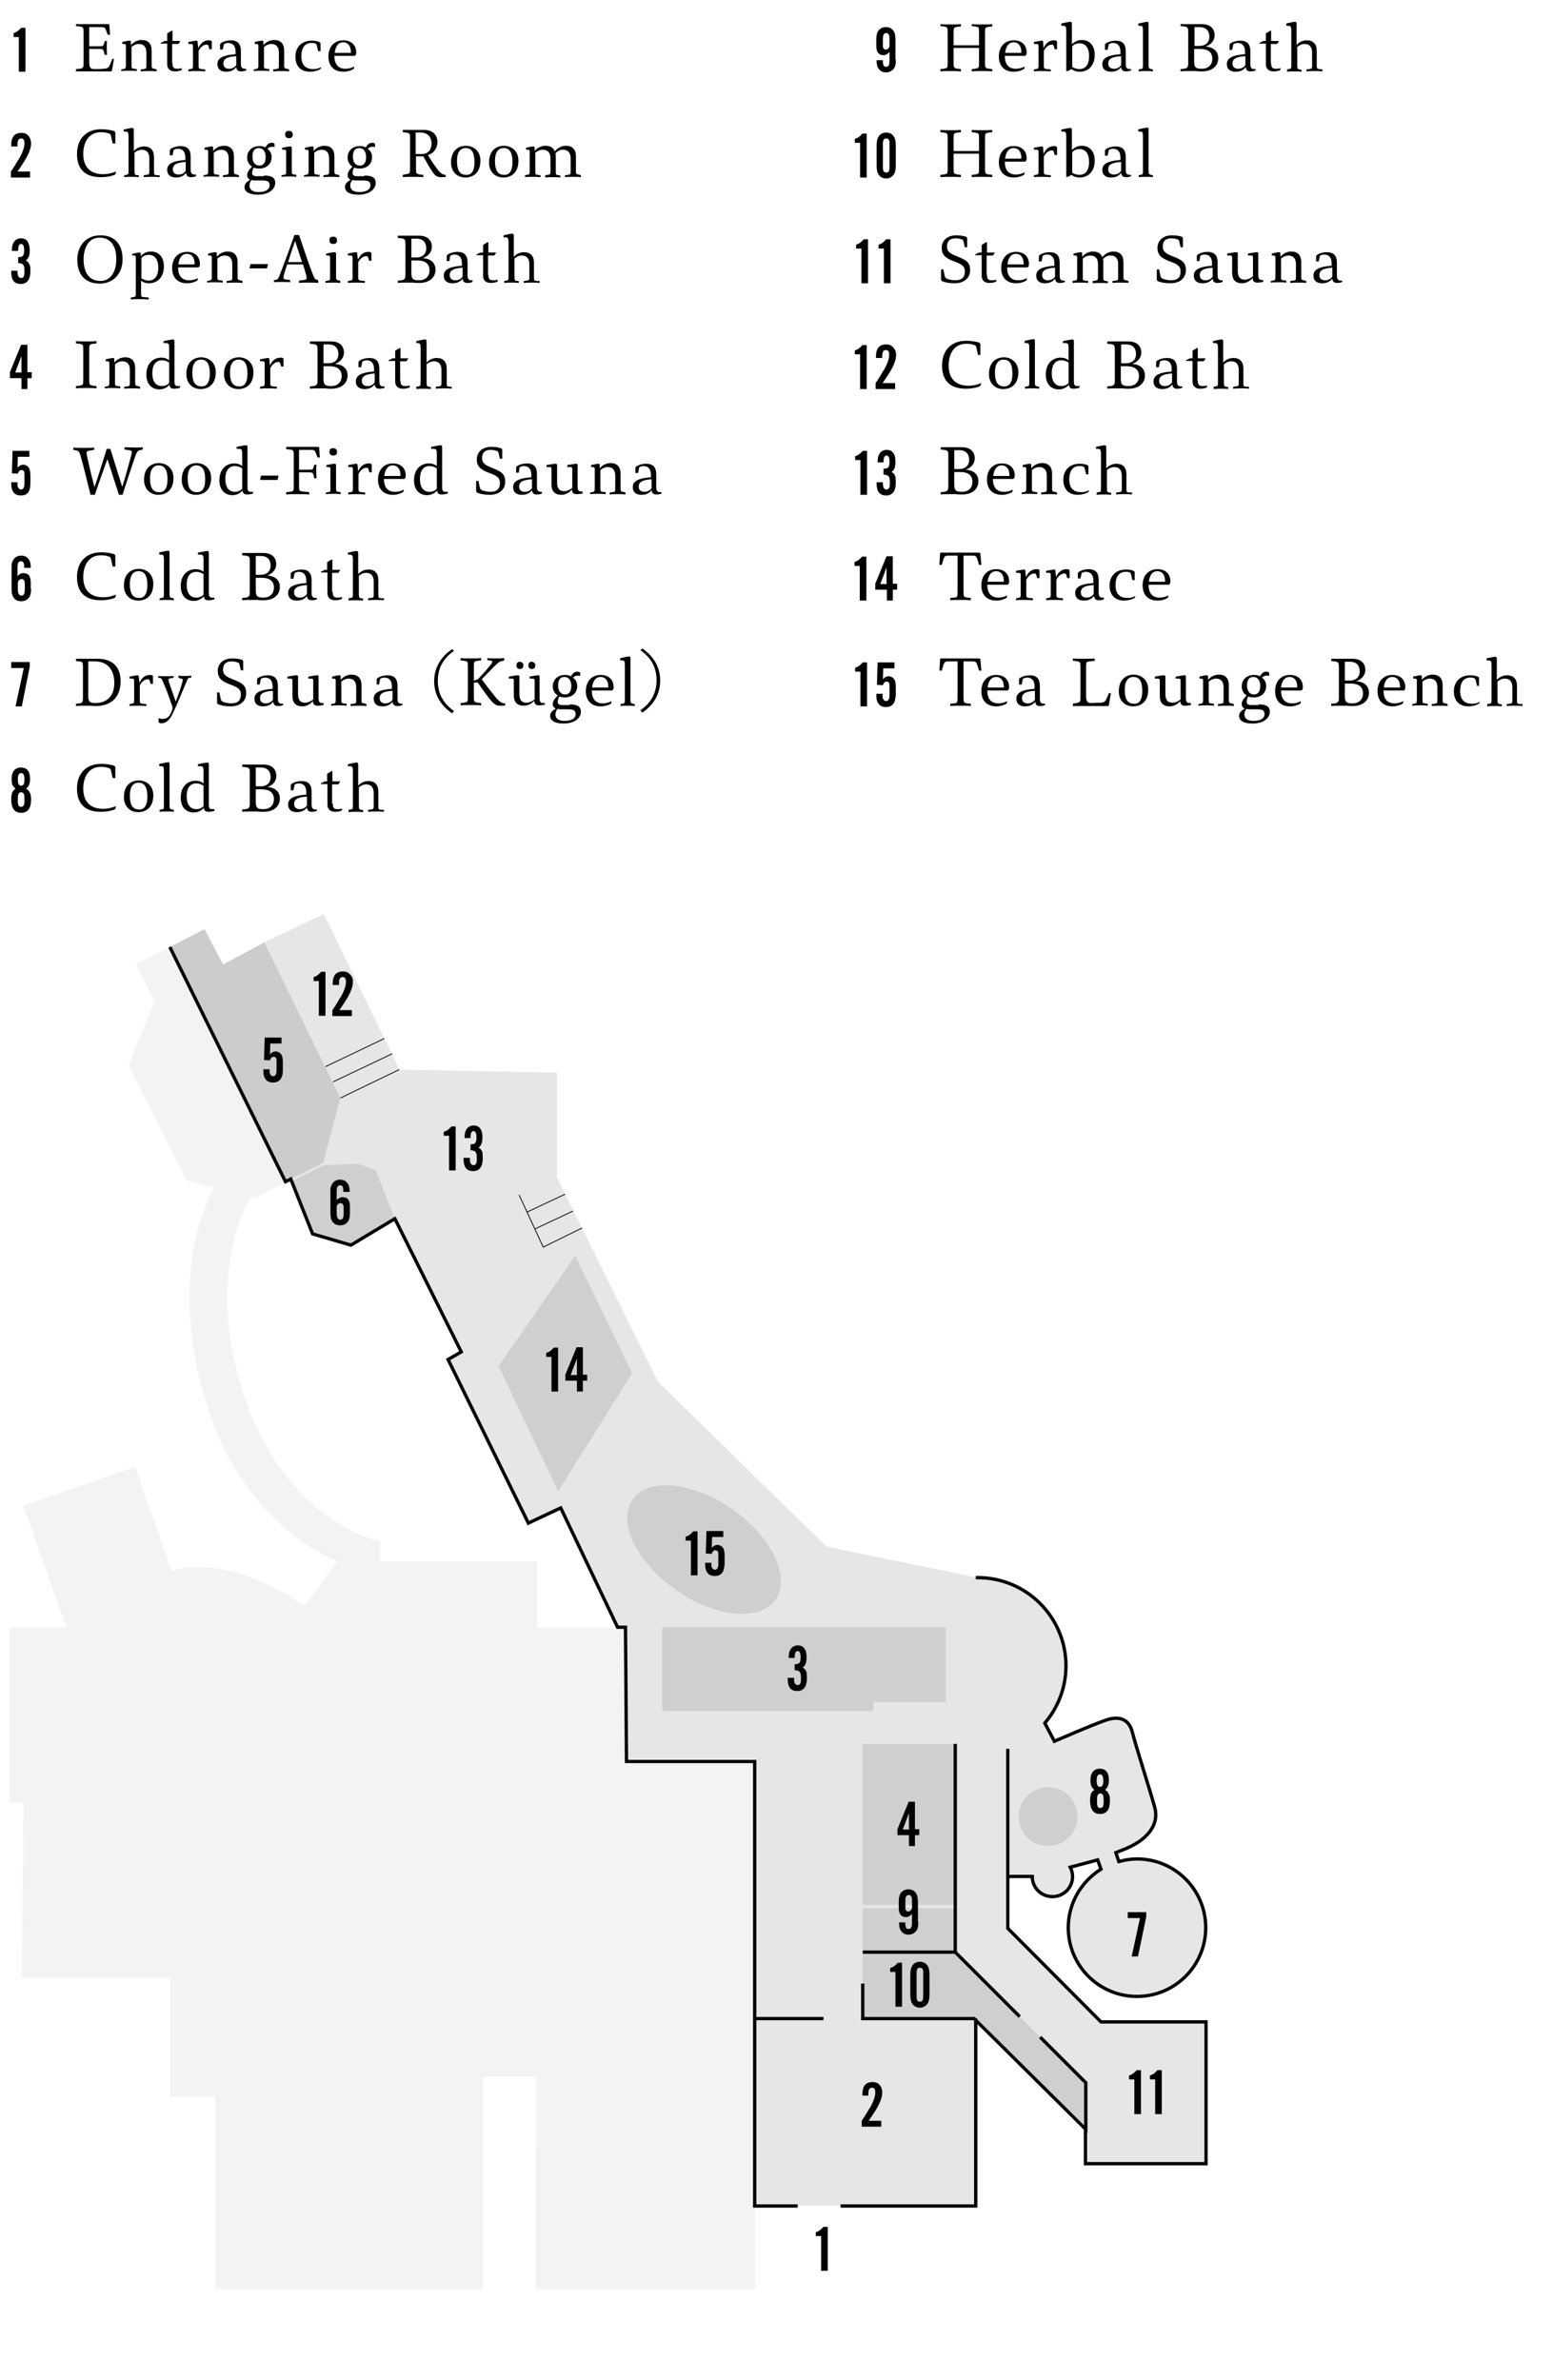 <?xml version="1.0" encoding="utf-8"?>
<!-- Generator: Adobe Illustrator 24.3.0, SVG Export Plug-In . SVG Version: 6.00 Build 0)  -->
<svg version="1.1" xmlns="http://www.w3.org/2000/svg" xmlns:xlink="http://www.w3.org/1999/xlink" x="0px" y="0px"
	 viewBox="0 0 470 720" style="enable-background:new 0 0 470 720;" xml:space="preserve">
<style type="text/css">
	.st0{opacity:0.1;}
	.st1{opacity:0.2;}
	.st2{opacity:0.2;fill:#AAAAAA;}
	.st3{fill:none;stroke:#000000;stroke-miterlimit:10;}
	.st4{fill:none;stroke:#000000;stroke-width:2;stroke-miterlimit:10;}
	.st5{opacity:5.000000e-02;}
	.st6{fill:none;stroke:#000000;stroke-width:0.25;stroke-miterlimit:10;}
	.st7{fill:#3FA0EC;}
	.st8{fill:#FDD23E;stroke:#000000;stroke-miterlimit:10;}
</style>
<g id="図">
	<path class="st0" d="M103,332.2l-23-47.1l18-8.6l22.9,47.1l47.7,0.9v31.6h-0.1l30.6,61.9l51,49.9l45.2,9.3l0-0.6
		c14.8,0,27.8,12,27.8,26.7c0,8.3-2.7,13.9-6.7,18l2.8,5.4c0,0,11.5-5,15.6-6.4c4.1-1.4,7-0.3,8,3.7c1,4,5.5,18,6.8,22.8
		s-1.8,9.8-9.8,12.8l-2,0.8l0.9,2.7c1.8-0.5,3.6-0.8,5.5-0.8c11.5,0,20.8,9.3,20.8,20.8s-9.3,20.8-20.8,20.8
		c-11.5,0-20.8-9.3-20.8-20.8c0-7.5,4-14,9.9-17.7l-1-2.8l-8.3,2.2c0.4,0.8,0.7,1.8,0.7,2.8c0,3.4-2.7,6.1-6.1,6.1s-6.1-2.7-6.1-6.1
		H305v15.8l28.2,28.2H365v43h-36.4v-11.3l-33.3-31.7l0.4,55.7h-66.9V532.2h-38.8l-0.3-39.9h-0.4h-2.4l-17.2-36.1l-9.8,4.6
		l-24.3-49.5l4-2.3l-20.1-40.2l-13.3,7.9l-11.6-3.4L88,356.7l9.8-4.9L103,332.2z"/>
	<polyline class="st0" points="264.3,492.3 286.2,492.3 286.2,514.9 264.3,514.9 	"/>
	<polygon class="st1" points="51.4,286.5 86.4,357.5 97.8,351.8 103,332.2 80,285.1 67.5,291.8 61.9,281.1 	"/>
	<polygon class="st0" points="289.1,590.6 261.1,590.6 261.1,610.7 294.8,610.7 328.5,643.3 328.6,630.1 	"/>
	<polygon class="st0" points="88.3,357.4 98.1,352.5 108.4,352.1 113.7,354.1 119.5,368.7 106.2,376.7 94.6,373.3 	"/>
	<path class="st2" d="M239.7,533.2"/>
	<polygon class="st0" points="150.9,413.3 168.9,451.2 191.3,415.5 174.1,379.9 	"/>
	<rect x="200.4" y="492.3" class="st0" width="63.9" height="25.3"/>
	<polyline class="st3" points="254.4,667.4 295.3,667.4 295.3,610.7 	"/>
	<polyline class="st3" points="305,529.1 305,583.4 333.2,611.7 365,611.7 365,654.6 328.5,654.6 328.5,643.3 	"/>
	<path class="st3" d="M295.3,477.3h0.6c14.8,0,26.7,12,26.7,26.7c0,6.6-2.4,12.6-6.4,17.3l2.9,5.5c0,0,11.5-5,15.6-6.4
		c4.1-1.4,7-0.3,8,3.7c1,4,5.5,18,6.8,22.8s-1.8,9.8-9.8,12.8l-2,0.8l0.9,2.7c1.8-0.5,3.6-0.8,5.5-0.8c11.5,0,20.8,9.3,20.8,20.8
		s-9.3,20.8-20.8,20.8s-20.8-9.3-20.8-20.8c0-7.5,4-14,9.9-17.7l-1-2.8l-8.3,2.2c0.4,0.8,0.7,1.8,0.7,2.8c0,3.4-2.7,6.1-6.1,6.1
		c-3.4,0-6.1-2.7-6.1-6.1H305"/>
	<path class="st4" d="M295.3,530.7"/>
	<circle class="st0" cx="317.2" cy="549.6" r="8.9"/>
	
		<ellipse transform="matrix(0.574 -0.819 0.819 0.574 -293.029 374.357)" class="st0" cx="213.1" cy="468.6" rx="14.9" ry="26.4"/>
	<path class="st3" d="M186.9,492.3"/>
	<g class="st5">
		<path d="M77.1,362.5l9.4-5l-35-71l-10.3,5.3l5.6,11l-7.9,19.5l17.6,34.9l8.3,2.2c0,0-15.3,24-2.1,65.9c11.8,37.4,39.4,47,39.4,47
			l-9.9,13.6c-0.2-0.1-0.3-0.2-0.5-0.3C77.5,475.6,62,472,51.9,475.3l-11-31.5L7,455.5l13.1,36.8H3v53h4.1l-0.5,53h44.8v36.1h13.7
			v58.2h81v-64.2h16.2l-0.1,64.2h66.3v-25.1V532.9h-38.8v-40.5h-27.2l0,5.6v-5.6v-20H115v-6c0,0-28-5.6-40.9-43.5
			c-12.9-37.8,1.7-60.7,1.7-60.7L77.1,362.5z"/>
	</g>
	<g>
		<line class="st6" x1="100.8" y1="327.3" x2="118.7" y2="318.8"/>
		<line class="st6" x1="98.5" y1="322.7" x2="116.3" y2="314.2"/>
		<line class="st6" x1="103" y1="332.2" x2="120.8" y2="323.6"/>
	</g>
	<g>
		<path class="st6" d="M123.6,377.4"/>
		<line class="st6" x1="159.5" y1="366.7" x2="171" y2="361.3"/>
		<line class="st6" x1="161.9" y1="371.8" x2="173.4" y2="366.4"/>
		<polyline class="st6" points="176.2,371.5 164.4,377.3 157.1,361.5 		"/>
	</g>
	<path class="st7" d="M107.2,343"/>
	<path class="st8" d="M189.8,589.5"/>
	<g>
		<rect x="261.1" y="577.3" class="st0" width="27.9" height="13.3"/>
		<rect x="261.1" y="527.6" class="st0" width="27.9" height="48.7"/>
	</g>
	<polyline class="st3" points="51.4,286.5 86.4,357.5 88,356.7 94.6,373.3 106.2,376.7 119.5,368.7 139.6,409 135.6,411.3 
		159.9,460.8 169.7,456.2 186.9,492.3 189.3,492.3 189.6,532.9 228.4,532.9 228.4,667.4 241.4,667.4 	"/>
	<polyline class="st3" points="289.1,527.6 289.1,590.6 308.6,610.1 	"/>
	<line class="st3" x1="289.1" y1="590.6" x2="261.1" y2="590.6"/>
	<polyline class="st3" points="314.8,616.3 328.6,630.1 328.6,644.2 294.8,610.7 261.1,610.7 261.1,600.1 	"/>
	<line class="st3" x1="249.2" y1="610.7" x2="228.4" y2="610.7"/>
</g>
<g id="番号">
	<g>
		<path d="M84.8,326.6c-0.5,0.6-1.2,0.9-2.2,0.9c-1.9,0-2.9-1.2-2.9-3.6v-0.4h1.9c0,0.3,0,0.6,0,0.8c0,0.2,0,0.4,0.1,0.5
			c0.2,0.5,0.5,0.8,1,0.8c0.6,0,1-0.6,1-1.7v-2.7c0-0.4,0-0.8-0.1-1c-0.1-0.3-0.4-0.5-0.8-0.5c-0.5,0-0.9,0.4-1.1,1.1l-1.8-0.1
			l0.2-6.8h5.1v1.8h-3.4l-0.1,3.3c0.5-0.6,1.1-0.9,1.8-0.9c0.3,0,0.6,0.1,0.8,0.2c0.6,0.3,0.9,0.7,1.1,1.3c0.1,0.4,0.2,1,0.2,1.8
			v2.4C85.6,325.1,85.3,326,84.8,326.6z"/>
	</g>
	<g>
		<path d="M105.9,366.9c0,1.3-0.2,2.2-0.7,2.8c-0.6,0.7-1.3,1-2.3,1c-0.9,0-1.7-0.3-2.2-1c-0.5-0.6-0.7-1.5-0.7-2.8v-6.1
			c0-0.3,0-0.7,0-0.9c0-0.3,0-0.5,0.1-0.7c0.1-0.5,0.4-1,0.7-1.4c0.5-0.6,1.2-0.9,2.1-0.9c0.9,0,1.7,0.3,2.2,1
			c0.5,0.6,0.7,1.4,0.7,2.4v0.3h-1.9c0-0.6,0-1-0.1-1.3c-0.1-0.5-0.4-0.7-0.9-0.7c-0.7,0-1,0.6-1,1.8v2.7c0.5-0.6,1.1-0.9,1.8-0.9
			c1.5,0,2.2,0.9,2.2,2.8V366.9z M104,365.4c0-0.9-0.3-1.4-0.9-1.4c-0.6,0-1,0.3-1.2,1v2.2c0,1.2,0.4,1.8,1.1,1.8c0.7,0,1-0.6,1-1.8
			V365.4z"/>
	</g>
	<g>
		<path d="M244.2,507.7c0,2.6-1,3.9-2.9,3.9c-2,0-2.9-1.2-2.9-3.6v-0.4h1.9c0,0.1,0,0.1,0,0.2c0,0.1,0,0.1,0,0.2
			c0,1.2,0.4,1.8,1.1,1.8c0.5,0,0.8-0.3,0.9-0.8c0.1-0.3,0.1-0.7,0.1-1.4c0-0.8-0.1-1.4-0.3-1.7c-0.3-0.4-0.8-0.6-1.6-0.6v-1.8
			c0.8,0,1.3-0.2,1.5-0.5c0.2-0.3,0.3-0.8,0.3-1.6c0-1.3-0.3-1.9-0.9-1.9c-0.4,0-0.7,0.3-0.8,0.8c0,0.1,0,0.3-0.1,0.5
			c0,0.2,0,0.5,0,0.8h-1.8v-0.3c0-1,0.2-1.8,0.6-2.4c0.5-0.7,1.2-1.1,2.2-1.1c0.9,0,1.7,0.4,2.1,1.2c0.4,0.6,0.5,1.5,0.5,2.5
			c0,1.5-0.4,2.5-1.2,3c0.6,0.3,1,0.8,1.2,1.4C244.1,506.3,244.2,506.9,244.2,507.7z"/>
	</g>
	<g>
		<path d="M248.5,687v-10.5h-1.6v-1.2c0.9-0.2,1.6-0.8,2.3-1.6h1.3V687H248.5z"/>
	</g>
	<g>
		<path d="M344.4,591.9h-1.9l2.5-11.6h-3.7v-1.8h5.6v1.4L344.4,591.9z"/>
	</g>
	<g>
		<path d="M335.9,544.8c0,2.7-1,4-3,4c-2,0-3-1.4-3-4.1c0-0.8,0.1-1.4,0.2-1.8c0.2-0.6,0.6-1.1,1.1-1.4c-0.5-0.4-0.8-0.8-1-1.3
			c-0.1-0.4-0.2-1-0.2-1.6c0-1,0.2-1.8,0.6-2.4c0.5-0.7,1.2-1.1,2.2-1.1c1.9,0,2.8,1.2,2.8,3.5c0,1.3-0.4,2.3-1.2,2.9
			c0.6,0.3,1,0.8,1.2,1.4C335.9,543.3,335.9,543.9,335.9,544.8z M334,544.8c0-0.6,0-1.1-0.1-1.4c-0.1-0.6-0.5-0.8-0.9-0.8
			c-0.5,0-0.8,0.3-0.9,0.8c-0.1,0.3-0.1,0.8-0.1,1.4c0,0.3,0,0.6,0,0.8s0,0.4,0.1,0.6c0.1,0.6,0.4,0.8,0.9,0.8
			c0.5,0,0.8-0.3,0.9-0.8c0-0.1,0.1-0.3,0.1-0.6S334,545.1,334,544.8z M333.9,538.7c0-1.3-0.3-1.9-1-1.9s-1,0.6-1,1.9
			c0,1.3,0.3,1.9,1,1.9S333.9,540,333.9,538.7z"/>
	</g>
	<g>
		<path d="M276.9,555.2v3.3h-1.8v-3.3h-3.5v-1.8l3.4-8.3h1.9v8.3h1.3v1.8H276.9z M275.1,548.5l-1.9,5h1.9V548.5z"/>
	</g>
	<g>
		<path d="M343.3,639.6v-10.5h-1.6v-1.2c0.9-0.2,1.6-0.8,2.3-1.6h1.3v13.3H343.3z"/>
		<path d="M349.6,639.6v-10.5H348v-1.2c0.9-0.2,1.6-0.8,2.3-1.6h1.3v13.3H349.6z"/>
	</g>
	<g>
		<path d="M166.9,421v-10.5h-1.6v-1.2c0.9-0.2,1.6-0.8,2.3-1.6h1.3V421H166.9z"/>
		<path d="M176.4,417.7v3.3h-1.8v-3.3h-3.5v-1.8l3.4-8.3h1.9v8.3h1.3v1.8H176.4z M174.6,411l-1.9,5h1.9V411z"/>
	</g>
	<g>
		<path d="M209.1,476.6v-10.5h-1.6v-1.2c0.9-0.2,1.6-0.8,2.3-1.6h1.3v13.3H209.1z"/>
		<path d="M218.5,475.9c-0.5,0.6-1.2,0.9-2.2,0.9c-1.9,0-2.9-1.2-2.9-3.6v-0.4h1.9c0,0.3,0,0.6,0,0.8c0,0.2,0,0.4,0.1,0.5
			c0.2,0.5,0.5,0.8,1,0.8c0.6,0,1-0.6,1-1.7v-2.7c0-0.4,0-0.8-0.1-1c-0.1-0.3-0.4-0.5-0.8-0.5c-0.5,0-0.9,0.4-1.1,1.1l-1.8-0.1
			l0.2-6.8h5.1v1.8h-3.4l-0.1,3.3c0.5-0.6,1.1-0.9,1.8-0.9c0.3,0,0.6,0.1,0.8,0.2c0.6,0.3,0.9,0.7,1.1,1.3c0.1,0.4,0.2,1,0.2,1.8
			v2.4C219.2,474.3,219,475.3,218.5,475.9z"/>
	</g>
	<g>
		<path d="M267,633.1c0,1.2-0.5,2.7-1.5,4.5c-0.2,0.4-0.6,1-1,1.6c-0.4,0.7-1,1.5-1.6,2.4h3.8v1.8h-5.9v-1.8c0.7-1,1.2-1.8,1.6-2.5
			c0.4-0.7,0.7-1.2,1-1.6c1-1.8,1.5-3.3,1.5-4.5c0-0.9-0.3-1.4-1-1.4c-0.5,0-0.9,0.3-1,0.9c-0.1,0.3-0.1,0.8-0.1,1.5H261v-0.4
			c0-2.5,1-3.7,3.1-3.7c0.9,0,1.7,0.3,2.2,1C266.7,631.3,267,632.1,267,633.1z"/>
	</g>
	<g>
		<path d="M277.9,581.4c0,0.7,0,1.2-0.1,1.6c-0.1,0.5-0.3,1-0.7,1.4c-0.6,0.6-1.3,0.9-2.1,0.9c-1,0-1.7-0.3-2.2-1
			c-0.5-0.6-0.7-1.4-0.7-2.4v-0.3h1.9c0,0.6,0,1,0.1,1.3c0.1,0.5,0.4,0.7,0.9,0.7c0.7,0,1-0.6,1-1.8V579c-0.5,0.6-1.1,1-1.8,1
			c-1.4,0-2.2-0.9-2.2-2.8v-1.8c0-1.3,0.2-2.2,0.7-2.8c0.6-0.7,1.3-1,2.2-1s1.7,0.3,2.2,1c0.5,0.6,0.7,1.5,0.7,2.8V581.4z M276,575
			c0-1.2-0.3-1.7-1-1.7s-1,0.6-1,1.8v1.8c0,0.4,0,0.7,0.1,0.9c0.1,0.3,0.4,0.5,0.7,0.5c0.6,0,1-0.3,1.2-1V575z"/>
	</g>
	<g>
		<path d="M135.9,354.1v-10.5h-1.6v-1.2c0.9-0.2,1.6-0.8,2.3-1.6h1.3v13.3H135.9z"/>
		<path d="M146.1,350.4c0,2.6-1,3.9-2.9,3.9c-2,0-2.9-1.2-2.9-3.6v-0.4h1.9c0,0.1,0,0.1,0,0.2c0,0.1,0,0.1,0,0.2
			c0,1.2,0.4,1.8,1.1,1.8c0.5,0,0.8-0.3,0.9-0.8c0.1-0.3,0.1-0.7,0.1-1.4c0-0.8-0.1-1.4-0.3-1.7c-0.3-0.4-0.8-0.6-1.6-0.6v-1.8
			c0.8,0,1.3-0.2,1.5-0.5c0.2-0.3,0.3-0.8,0.3-1.6c0-1.3-0.3-1.9-0.9-1.9c-0.4,0-0.7,0.3-0.8,0.8c0,0.1,0,0.3-0.1,0.5
			c0,0.2,0,0.5,0,0.8h-1.8v-0.3c0-1,0.2-1.8,0.6-2.4c0.5-0.7,1.2-1.1,2.2-1.1c0.9,0,1.7,0.4,2.1,1.2c0.4,0.6,0.5,1.5,0.5,2.5
			c0,1.5-0.4,2.5-1.2,3c0.6,0.3,1,0.8,1.2,1.4C146,349,146.1,349.6,146.1,350.4z"/>
	</g>
	<g>
		<path d="M96.5,307.3v-10.5h-1.6v-1.2c0.9-0.2,1.6-0.8,2.3-1.6h1.3v13.3H96.5z"/>
		<path d="M106.8,297.1c0,1.2-0.5,2.7-1.5,4.5c-0.2,0.4-0.6,1-1,1.6c-0.4,0.7-1,1.5-1.6,2.4h3.8v1.8h-5.9v-1.8
			c0.7-1,1.2-1.8,1.6-2.5c0.4-0.7,0.7-1.2,1-1.6c1-1.8,1.5-3.3,1.5-4.5c0-0.9-0.3-1.4-1-1.4c-0.5,0-0.9,0.3-1,0.9
			c-0.1,0.3-0.1,0.8-0.1,1.5h-1.9v-0.4c0-2.5,1-3.7,3.1-3.7c0.9,0,1.7,0.3,2.2,1C106.6,295.4,106.8,296.1,106.8,297.1z"/>
	</g>
	<g>
		<path d="M271,607.1v-10.5h-1.6v-1.2c0.9-0.2,1.6-0.8,2.3-1.6h1.3v13.3H271z"/>
		<path d="M281.3,603.4c0,1.3-0.2,2.2-0.6,2.8c-0.6,0.8-1.4,1.2-2.3,1.2s-1.8-0.4-2.3-1.2c-0.4-0.5-0.6-1.5-0.6-2.8v-5.9
			c0-1.3,0.2-2.2,0.6-2.8c0.5-0.8,1.3-1.2,2.3-1.2c1,0,1.8,0.4,2.3,1.2c0.4,0.5,0.6,1.5,0.6,2.8V603.4z M279.4,597.3
			c0-0.3,0-0.6,0-0.8c0-0.2,0-0.4-0.1-0.5c-0.1-0.5-0.4-0.7-0.9-0.7s-0.8,0.2-0.9,0.7c0,0.1-0.1,0.3-0.1,0.5c0,0.2,0,0.5,0,0.8v6.3
			c0,0.6,0,1,0.1,1.3c0.1,0.5,0.5,0.7,0.9,0.7c0.5,0,0.8-0.2,0.9-0.7c0.1-0.2,0.1-0.7,0.1-1.3V597.3z"/>
	</g>
</g>
<g id="日本語">
	<g>
		<path d="M299.3,8.1c-1.1,0.2-1.2,0.2-1.2,1.8V19c0,1.5,0.1,1.6,1.2,1.8l1,0.1v0.7c-0.8-0.1-2-0.1-3.1-0.1c-1.1,0-2.3,0-3.1,0.1
			v-0.7l1-0.1c1.1-0.2,1.2-0.2,1.2-1.8v-4.5h-7.7V19c0,1.5,0.1,1.6,1.2,1.8l1,0.1v0.7c-0.8-0.1-2-0.1-3.1-0.1c-1.1,0-2.3,0-3.1,0.1
			v-0.7l1-0.1c1.1-0.2,1.2-0.2,1.2-1.8V9.8c0-1.6-0.1-1.6-1.2-1.8l-1-0.1V7.3c0.8,0.1,2,0.1,3.1,0.1c1.1,0,2.3,0,3.1-0.1v0.7l-1,0.1
			c-1.1,0.2-1.2,0.2-1.2,1.8v3.8h7.7V9.8c0-1.6-0.1-1.6-1.2-1.8l-1-0.1V7.3c0.8,0.1,2,0.1,3.1,0.1c1.1,0,2.3,0,3.1-0.1v0.7
			L299.3,8.1z"/>
		<path d="M304.1,16.8v0.1c0,2.7,1.3,3.9,3.3,3.9c1,0,1.9-0.2,2.7-0.7l-0.1,0.6c0,0.1-0.1,0.2-0.3,0.3c-0.8,0.4-1.7,0.7-2.9,0.7
			c-2.8,0-4.5-1.7-4.5-4.6c0-2.9,1.7-4.9,4.5-4.9c2.5,0,3.9,1.5,3.9,3.7c0,0.7-0.3,1-0.6,1H304.1z M309.1,15.8c0-1.8-0.8-3-2.4-3
			c-1.3,0-2.3,1.1-2.5,3.2h4.9V15.8z"/>
		<path d="M315.8,14.6c0.7-1.6,1.8-2.4,3.2-2.4c0.2,0,0.4,0,0.6,0.1c0.2,0,0.3,0.2,0.3,0.4v2.2h-0.7l-0.3-1
			c-0.1-0.3-0.2-0.4-0.6-0.4c-0.9,0-1.9,0.8-2.4,1.9v4.5c0,0.7,0.1,0.9,0.8,1L318,21v0.6c-0.9-0.1-1.9-0.1-2.8-0.1
			c-0.8,0-1.5,0-2.3,0.1V21l0.6-0.1c0.7-0.1,0.8-0.2,0.8-1V14c0-0.5-0.1-0.7-0.6-0.7h-0.8v-0.6c1.2-0.2,2.1-0.4,2.4-0.4
			c0.3,0,0.4,0.1,0.4,0.4L315.8,14.6L315.8,14.6z"/>
		<path d="M324.4,13.4c0.8-0.8,1.8-1.3,3-1.3c2.1,0,3.9,1.4,3.9,4.5c0,3.4-2.1,5.1-4.5,5.1c-1.1,0-1.9-0.3-2.5-0.8l-1.1,0.6h-0.5
			V9.5c0-1.6-0.2-1.7-1.1-1.7h-0.4V7.1c0.9-0.2,2.4-0.5,2.7-0.5c0.3,0,0.5,0.1,0.5,0.6V13.4z M324.4,20.2c0.6,0.4,1.4,0.7,2.3,0.7
			c1.7,0,2.9-1.2,2.9-3.9c0-2.7-1.2-3.9-2.9-3.9c-1,0-1.7,0.4-2.2,0.9V20.2z"/>
		<path d="M342.3,20.8v0.5c-0.4,0.2-0.9,0.3-1.5,0.3c-1,0-1.4-0.4-1.5-1.3c-0.7,0.9-1.6,1.4-3.1,1.4c-1.5,0-2.6-0.7-2.6-2.3
			c0-1.6,1.2-2.7,5.5-3v-0.7c0-1.8-0.8-2.7-2.3-2.7c-0.3,0-0.7,0.1-0.9,0.2c-0.3,0.1-0.4,0.2-0.4,0.5l-0.3,1.4h-0.8v-1.5
			c0-0.2,0.1-0.3,0.3-0.5c0.8-0.5,1.9-0.8,2.9-0.8c2.2,0,3.1,1.1,3.1,3.2v3.8c0,1.2,0.3,1.6,1.3,1.6H342.3z M339.2,17
			c-3,0.2-3.8,1-3.8,2.2c0,1,0.6,1.6,1.7,1.6c1,0,1.7-0.4,2.2-1.1V17z"/>
		<path d="M344.6,7.1c1-0.2,2.2-0.5,2.6-0.5c0.3,0,0.4,0.1,0.4,0.7v12.1c0,1.3,0.1,1.3,0.7,1.5l0.6,0.1v0.6
			c-0.7-0.1-1.4-0.1-2.1-0.1c-0.7,0-1.5,0-2.2,0.1V21l0.6-0.1c0.7-0.1,0.7-0.2,0.7-1.5V9.5c0-1.6-0.1-1.7-1-1.7h-0.4V7.1z"/>
		<path d="M364.9,14.1c2.7,0.2,3.8,1.7,3.8,3.5c0,2.3-1.8,4-4.9,4c-0.6,0-1.4,0-1.8-0.1c-0.3,0-1.3,0-1.9,0c-1.2,0-2,0-2.8,0.1v-0.7
			l1.1-0.1c1-0.2,1.2-0.5,1.2-1.8V9.8c0-1.4-0.1-1.6-1.2-1.8l-1.1-0.1V7.3h6.4c2.6,0,3.9,1.4,3.9,3.4c0,1.5-1.1,2.9-2.8,3.4V14.1z
			 M363,13.9c1.8,0,3-1,3-2.8c0-1.7-0.9-2.9-3-2.9h-1.5v5.7H363z M361.4,18.6c0,1.8,0.5,2.2,2.3,2.2c2.2,0,3.2-1.4,3.2-3
			c0-2-1.3-3-3.7-3h-1.8V18.6z"/>
		<path d="M380,20.8v0.5c-0.4,0.2-0.9,0.3-1.5,0.3c-1,0-1.4-0.4-1.5-1.3c-0.7,0.9-1.6,1.4-3.1,1.4c-1.5,0-2.6-0.7-2.6-2.3
			c0-1.6,1.2-2.7,5.5-3v-0.7c0-1.8-0.8-2.7-2.3-2.7c-0.3,0-0.7,0.1-0.9,0.2c-0.3,0.1-0.4,0.2-0.4,0.5l-0.3,1.4h-0.8v-1.5
			c0-0.2,0.1-0.3,0.3-0.5c0.8-0.5,1.9-0.8,2.9-0.8c2.2,0,3.1,1.1,3.1,3.2v3.8c0,1.2,0.3,1.6,1.3,1.6H380z M376.8,17
			c-3,0.2-3.8,1-3.8,2.2c0,1,0.6,1.6,1.7,1.6c1,0,1.7-0.4,2.2-1.1V17z"/>
		<path d="M384.7,19.1c0,1.4,0.4,1.7,1.5,1.7c0.3,0,0.8,0,1.3-0.2v0.6c-0.7,0.3-1.4,0.4-2.1,0.4c-1.1,0-2.3-0.5-2.3-2.2v-6.2h-2V13
			l1.2-0.6h0.8v-2.3l1.3-0.8h0.3v3.1h2.4l-0.6,0.9h-1.9V19.1z"/>
		<path d="M400.2,21v0.6c-0.7-0.1-1.5-0.1-2.2-0.1c-0.8,0-1.7,0-2.6,0.1V21l0.9-0.1c0.7-0.1,0.8-0.2,0.8-1v-4c0-1.8-0.9-2.6-2.3-2.6
			c-0.7,0-1.5,0.3-2.2,0.9v5.3c0,1.3,0.1,1.4,0.7,1.5l0.6,0.1v0.6c-0.7-0.1-1.5-0.1-2.2-0.1c-0.7,0-1.4,0-2.2,0.1V21l0.6-0.1
			c0.7-0.1,0.7-0.2,0.7-1.5V9.5c0-1.6-0.2-1.7-1.1-1.7h-0.4V7.1c1.2-0.3,2.3-0.5,2.6-0.5c0.3,0,0.5,0.1,0.5,0.7v6.3
			c0.8-0.9,1.9-1.4,3.1-1.4c1.9,0,3,1.1,3,3.2v4.5c0,0.8,0.1,0.9,0.8,1L400.2,21z"/>
		<path d="M299.3,40.1c-1.1,0.2-1.2,0.2-1.2,1.8V51c0,1.5,0.1,1.6,1.2,1.8l1,0.1v0.7c-0.8-0.1-2-0.1-3.1-0.1c-1.1,0-2.3,0-3.1,0.1
			v-0.7l1-0.1c1.1-0.2,1.2-0.2,1.2-1.8v-4.5h-7.7V51c0,1.5,0.1,1.6,1.2,1.8l1,0.1v0.7c-0.8-0.1-2-0.1-3.1-0.1c-1.1,0-2.3,0-3.1,0.1
			v-0.7l1-0.1c1.1-0.2,1.2-0.2,1.2-1.8v-9.1c0-1.6-0.1-1.6-1.2-1.8l-1-0.1v-0.7c0.8,0.1,2,0.1,3.1,0.1c1.1,0,2.3,0,3.1-0.1v0.7
			l-1,0.1c-1.1,0.2-1.2,0.2-1.2,1.8v3.8h7.7v-3.8c0-1.6-0.1-1.6-1.2-1.8l-1-0.1v-0.7c0.8,0.1,2,0.1,3.1,0.1c1.1,0,2.3,0,3.1-0.1v0.7
			L299.3,40.1z"/>
		<path d="M304.1,48.8v0.1c0,2.7,1.3,3.9,3.3,3.9c1,0,1.9-0.2,2.7-0.7l-0.1,0.6c0,0.1-0.1,0.2-0.3,0.3c-0.8,0.4-1.7,0.7-2.9,0.7
			c-2.8,0-4.5-1.7-4.5-4.6c0-2.9,1.7-4.9,4.5-4.9c2.5,0,3.9,1.5,3.9,3.7c0,0.7-0.3,1-0.6,1H304.1z M309.1,47.8c0-1.8-0.8-3-2.4-3
			c-1.3,0-2.3,1.1-2.5,3.2h4.9V47.8z"/>
		<path d="M315.8,46.6c0.7-1.6,1.8-2.4,3.2-2.4c0.2,0,0.4,0,0.6,0.1c0.2,0,0.3,0.2,0.3,0.4v2.2h-0.7l-0.3-1
			c-0.1-0.3-0.2-0.4-0.6-0.4c-0.9,0-1.9,0.8-2.4,1.9v4.5c0,0.7,0.1,0.9,0.8,1L318,53v0.6c-0.9-0.1-1.9-0.1-2.8-0.1
			c-0.8,0-1.5,0-2.3,0.1V53l0.6-0.1c0.7-0.1,0.8-0.2,0.8-1V46c0-0.5-0.1-0.7-0.6-0.7h-0.8v-0.6c1.2-0.2,2.1-0.4,2.4-0.4
			c0.3,0,0.4,0.1,0.4,0.4L315.8,46.6L315.8,46.6z"/>
		<path d="M324.4,45.4c0.8-0.8,1.8-1.3,3-1.3c2.1,0,3.9,1.4,3.9,4.5c0,3.4-2.1,5.1-4.5,5.1c-1.1,0-1.9-0.3-2.5-0.8l-1.1,0.6h-0.5
			V41.5c0-1.6-0.2-1.7-1.1-1.7h-0.4v-0.6c0.9-0.2,2.4-0.5,2.7-0.5c0.3,0,0.5,0.1,0.5,0.6V45.4z M324.4,52.2c0.6,0.4,1.4,0.7,2.3,0.7
			c1.7,0,2.9-1.2,2.9-3.9c0-2.7-1.2-3.9-2.9-3.9c-1,0-1.7,0.4-2.2,0.9V52.2z"/>
		<path d="M342.3,52.8v0.5c-0.4,0.2-0.9,0.3-1.5,0.3c-1,0-1.4-0.4-1.5-1.3c-0.7,0.9-1.6,1.4-3.1,1.4c-1.5,0-2.6-0.7-2.6-2.3
			c0-1.6,1.2-2.7,5.5-3v-0.7c0-1.8-0.8-2.7-2.3-2.7c-0.3,0-0.7,0.1-0.9,0.2c-0.3,0.1-0.4,0.2-0.4,0.5l-0.3,1.4h-0.8v-1.5
			c0-0.2,0.1-0.3,0.3-0.5c0.8-0.5,1.9-0.8,2.9-0.8c2.2,0,3.1,1.1,3.1,3.2v3.8c0,1.2,0.3,1.6,1.3,1.6H342.3z M339.2,49
			c-3,0.2-3.8,1-3.8,2.2c0,1,0.6,1.6,1.7,1.6c1,0,1.7-0.4,2.2-1.1V49z"/>
		<path d="M344.6,39.1c1-0.2,2.2-0.5,2.6-0.5c0.3,0,0.4,0.1,0.4,0.7v12.1c0,1.3,0.1,1.3,0.7,1.5l0.6,0.1v0.6
			c-0.7-0.1-1.4-0.1-2.1-0.1c-0.7,0-1.5,0-2.2,0.1V53l0.6-0.1c0.7-0.1,0.7-0.2,0.7-1.5v-9.9c0-1.6-0.1-1.7-1-1.7h-0.4V39.1z"/>
		<path d="M285.9,83.5c0.1,0.4,0.3,0.6,0.6,0.8c0.7,0.3,1.7,0.5,2.6,0.5c2,0,2.9-0.9,2.9-2.7c0-1.6-1-2.2-3.2-3
			c-2.7-1-3.8-2-3.8-4.1c0-2.3,1.8-3.8,4.3-3.8c1.2,0,2.1,0.1,3,0.4c0.3,0.1,0.4,0.3,0.4,0.6v2.6H292l-0.4-1.7
			c-0.1-0.4-0.2-0.6-0.6-0.7c-0.6-0.2-1.2-0.3-1.8-0.3c-1.7,0-2.6,0.8-2.6,2.5c0,1.5,0.9,2.1,2.9,2.9c2.8,1.1,4.1,1.8,4.1,4.2
			c0,2.4-1.8,4-4.7,4c-1.4,0-2.7-0.2-3.7-0.6c-0.3-0.1-0.4-0.3-0.4-0.8v-2.8h0.7L285.9,83.5z"/>
		<path d="M298.7,83.1c0,1.4,0.4,1.7,1.5,1.7c0.3,0,0.8,0,1.3-0.2v0.6c-0.7,0.3-1.4,0.4-2.1,0.4c-1.1,0-2.3-0.5-2.3-2.2v-6.2h-2V77
			l1.2-0.6h0.8v-2.3l1.3-0.8h0.3v3.1h2.4l-0.6,0.9h-1.9V83.1z"/>
		<path d="M304.8,80.8v0.1c0,2.7,1.3,3.9,3.3,3.9c1,0,1.9-0.2,2.7-0.7l-0.1,0.6c0,0.1-0.1,0.2-0.3,0.3c-0.8,0.4-1.7,0.7-2.9,0.7
			c-2.8,0-4.5-1.7-4.5-4.6c0-2.9,1.7-4.9,4.5-4.9c2.5,0,3.9,1.5,3.9,3.7c0,0.7-0.3,1-0.6,1H304.8z M309.8,79.8c0-1.8-0.8-3-2.4-3
			c-1.3,0-2.3,1.1-2.5,3.2h4.9V79.8z"/>
		<path d="M322.3,84.8v0.5c-0.4,0.2-0.9,0.3-1.5,0.3c-1,0-1.4-0.4-1.5-1.3c-0.7,0.9-1.6,1.4-3.1,1.4c-1.5,0-2.6-0.7-2.6-2.3
			c0-1.6,1.2-2.7,5.5-3v-0.7c0-1.8-0.8-2.7-2.3-2.7c-0.3,0-0.7,0.1-0.9,0.2c-0.3,0.1-0.4,0.2-0.4,0.5l-0.3,1.4h-0.8v-1.5
			c0-0.2,0.1-0.3,0.3-0.5c0.8-0.5,1.9-0.8,2.9-0.8c2.2,0,3.1,1.1,3.1,3.2v3.8c0,1.2,0.3,1.6,1.3,1.6H322.3z M319.2,81
			c-3,0.2-3.8,1-3.8,2.2c0,1,0.6,1.6,1.7,1.6c1,0,1.7-0.4,2.2-1.1V81z"/>
		<path d="M341.5,85v0.6c-0.7-0.1-1.5-0.1-2.2-0.1c-0.8,0-1.7,0-2.6,0.1V85l0.9-0.1c0.7-0.1,0.8-0.2,0.8-1v-4c0-1.8-0.9-2.6-2.3-2.6
			c-0.8,0-1.6,0.3-2.3,1.1c0.1,0.3,0.1,0.7,0.1,1.1v4.5c0,0.8,0.1,0.9,0.8,1l0.6,0.1v0.6c-0.7-0.1-1.5-0.1-2.2-0.1
			c-0.8,0-1.6,0-2.4,0.1V85l0.8-0.1c0.6-0.1,0.8-0.2,0.8-1v-4c0-1.8-0.9-2.6-2.4-2.6c-0.7,0-1.5,0.3-2.2,0.9v5.7
			c0,0.9,0.1,0.9,0.7,1l0.9,0.1v0.6c-0.8-0.1-1.6-0.1-2.4-0.1c-0.8,0-1.5,0-2.3,0.1V85l0.6-0.1c0.7-0.1,0.8-0.2,0.8-1V78
			c0-0.5-0.1-0.7-0.6-0.7h-0.5v-0.6c0.9-0.2,1.8-0.4,2.2-0.4c0.3,0,0.4,0.1,0.4,0.4v1c0.8-1,2-1.6,3.3-1.6c1.4,0,2.4,0.6,2.8,1.7
			c0.8-1,2-1.7,3.4-1.7c1.9,0,3,1.1,3,3.2v4.5c0,0.8,0.1,0.9,0.8,1L341.5,85z"/>
		<path d="M351.2,83.5c0.1,0.4,0.3,0.6,0.6,0.8c0.7,0.3,1.7,0.5,2.6,0.5c2,0,2.9-0.9,2.9-2.7c0-1.6-1-2.2-3.2-3
			c-2.7-1-3.8-2-3.8-4.1c0-2.3,1.8-3.8,4.3-3.8c1.2,0,2.1,0.1,3,0.4c0.3,0.1,0.4,0.3,0.4,0.6v2.6h-0.7l-0.4-1.7
			c-0.1-0.4-0.2-0.6-0.6-0.7c-0.6-0.2-1.2-0.3-1.8-0.3c-1.7,0-2.6,0.8-2.6,2.5c0,1.5,0.9,2.1,2.9,2.9c2.8,1.1,4.1,1.8,4.1,4.2
			c0,2.4-1.8,4-4.7,4c-1.4,0-2.7-0.2-3.7-0.6c-0.3-0.1-0.4-0.3-0.4-0.8v-2.8h0.7L351.2,83.5z"/>
		<path d="M370,84.8v0.5c-0.4,0.2-0.9,0.3-1.5,0.3c-1,0-1.4-0.4-1.5-1.3c-0.7,0.9-1.6,1.4-3.1,1.4c-1.5,0-2.6-0.7-2.6-2.3
			c0-1.6,1.2-2.7,5.5-3v-0.7c0-1.8-0.8-2.7-2.3-2.7c-0.3,0-0.7,0.1-0.9,0.2c-0.3,0.1-0.4,0.2-0.4,0.5L363,79h-0.8v-1.5
			c0-0.2,0.1-0.3,0.3-0.5c0.8-0.5,1.9-0.8,2.9-0.8c2.2,0,3.1,1.1,3.1,3.2v3.8c0,1.2,0.3,1.6,1.3,1.6H370z M366.9,81
			c-3,0.2-3.8,1-3.8,2.2c0,1,0.6,1.6,1.7,1.6c1,0,1.7-0.4,2.2-1.1V81z"/>
		<path d="M382.3,84.8v0.5c-0.6,0.1-1.1,0.2-1.8,0.2c-1,0-1.4-0.5-1.4-1.4c-0.7,0.8-1.8,1.6-3.2,1.6c-2,0-3-1.1-3-3.1V78
			c0-0.5-0.1-0.7-0.6-0.7h-0.9v-0.6c1.1-0.2,2.3-0.4,2.7-0.4c0.3,0,0.5,0.1,0.5,0.4v5.3c0,1.9,0.8,2.6,2.1,2.6c1,0,1.9-0.5,2.5-1V78
			c0-0.5-0.1-0.7-0.6-0.7h-0.9v-0.6c1.2-0.2,2.3-0.4,2.7-0.4c0.3,0,0.4,0.1,0.4,0.4v6.4c0,1.3,0.3,1.6,1.2,1.6H382.3z"/>
		<path d="M395.3,85v0.6c-0.7-0.1-1.5-0.1-2.2-0.1c-0.8,0-1.7,0-2.6,0.1V85l0.9-0.1c0.7-0.1,0.8-0.2,0.8-1v-4c0-1.8-0.9-2.6-2.3-2.6
			c-0.7,0-1.5,0.3-2.2,0.9v5.6c0,0.9,0.1,0.9,0.7,1l0.9,0.1v0.6c-0.8-0.1-1.6-0.1-2.4-0.1c-0.8,0-1.5,0-2.3,0.1V85l0.6-0.1
			c0.7-0.1,0.8-0.3,0.8-1.1V78c0-0.5-0.1-0.7-0.6-0.7h-0.5v-0.6c0.9-0.2,1.8-0.4,2.2-0.4c0.3,0,0.4,0.1,0.4,0.4v1
			c0.8-1,2-1.6,3.3-1.6c1.9,0,3,1.1,3,3.2v4.5c0,0.8,0.1,0.9,0.8,1L395.3,85z"/>
		<path d="M406.2,84.8v0.5c-0.4,0.2-0.9,0.3-1.5,0.3c-1,0-1.4-0.4-1.5-1.3c-0.7,0.9-1.6,1.4-3.1,1.4c-1.5,0-2.6-0.7-2.6-2.3
			c0-1.6,1.2-2.7,5.5-3v-0.7c0-1.8-0.8-2.7-2.3-2.7c-0.3,0-0.7,0.1-0.9,0.2c-0.3,0.1-0.4,0.2-0.4,0.5l-0.3,1.4h-0.8v-1.5
			c0-0.2,0.1-0.3,0.3-0.5c0.8-0.5,1.9-0.8,2.9-0.8c2.2,0,3.1,1.1,3.1,3.2v3.8c0,1.2,0.3,1.6,1.3,1.6H406.2z M403.1,81
			c-3,0.2-3.8,1-3.8,2.2c0,1,0.6,1.6,1.7,1.6c1,0,1.7-0.4,2.2-1.1V81z"/>
		<path d="M296.8,116.4c-0.1,0.4-0.2,0.5-0.6,0.6c-1.1,0.4-2.5,0.6-3.9,0.6c-4.5,0-7.2-2.2-7.2-7c0-4.7,2.9-7.5,7.3-7.5
			c1.4,0,2.7,0.2,3.8,0.5c0.3,0.1,0.5,0.3,0.5,0.6v3.2H296l-0.5-2.2c-0.1-0.5-0.2-0.7-0.6-0.8c-0.8-0.3-1.5-0.4-2.5-0.4
			c-3.4,0-5.3,2.7-5.3,6.6c0,3.8,2,6.1,6,6.1c1.5,0,2.6-0.3,3.9-0.8L296.8,116.4z"/>
		<path d="M308.2,112.6c0,3.6-2.1,5.1-4.6,5.1c-2.5,0-4.3-1.8-4.3-4.5c0-3.6,2.1-5.1,4.6-5.1C306.4,108.2,308.2,109.9,308.2,112.6z
			 M306.4,113.1c0-3.2-1-4.3-2.7-4.3c-1.6,0-2.6,1.3-2.6,3.8c0,3.2,1,4.3,2.8,4.3C305.4,117,306.4,115.7,306.4,113.1z"/>
		<path d="M310.2,103.1c1-0.2,2.2-0.5,2.6-0.5c0.3,0,0.4,0.1,0.4,0.7v12.1c0,1.3,0.1,1.3,0.7,1.5l0.6,0.1v0.6
			c-0.7-0.1-1.4-0.1-2.1-0.1c-0.7,0-1.5,0-2.2,0.1V117l0.6-0.1c0.7-0.1,0.7-0.2,0.7-1.5v-9.9c0-1.6-0.1-1.7-1-1.7h-0.4V103.1z"/>
		<path d="M326.7,116.8v0.5c-0.5,0.2-1.4,0.3-1.8,0.3c-1,0-1.3-0.4-1.4-1.2c-0.8,0.9-1.8,1.4-3.1,1.4c-2.1,0-3.9-1.4-3.9-4.5
			c0-3.4,2.1-5.1,4.5-5.1c1,0,1.8,0.3,2.4,0.8v-3.5c0-1.6-0.2-1.7-1.1-1.7h-0.6v-0.6c1-0.2,2.5-0.5,2.8-0.5s0.5,0.1,0.5,0.6v11.9
			c0,1.3,0.2,1.6,1.1,1.6H326.7z M323.4,109.7c-0.6-0.4-1.4-0.7-2.2-0.7c-1.7,0-2.9,1.2-2.9,3.9c0,2.7,1.2,3.9,2.9,3.9
			c1,0,1.7-0.4,2.2-0.9V109.7z"/>
		<path d="M342.7,110.1c2.7,0.2,3.8,1.7,3.8,3.5c0,2.3-1.8,4-4.9,4c-0.6,0-1.4,0-1.8-0.1c-0.3,0-1.3,0-1.9,0c-1.2,0-2,0-2.8,0.1
			v-0.7l1.1-0.1c1-0.2,1.2-0.5,1.2-1.8v-9.1c0-1.4-0.1-1.6-1.2-1.8l-1.1-0.1v-0.7h6.4c2.6,0,3.9,1.4,3.9,3.4c0,1.5-1.1,2.9-2.8,3.4
			V110.1z M340.8,109.9c1.8,0,3-1,3-2.8c0-1.7-0.9-2.9-3-2.9h-1.5v5.7H340.8z M339.2,114.6c0,1.8,0.5,2.2,2.3,2.2
			c2.2,0,3.2-1.4,3.2-3c0-2-1.3-3-3.7-3h-1.8V114.6z"/>
		<path d="M357.8,116.8v0.5c-0.4,0.2-0.9,0.3-1.5,0.3c-1,0-1.4-0.4-1.5-1.3c-0.7,0.9-1.6,1.4-3.1,1.4c-1.5,0-2.6-0.7-2.6-2.3
			c0-1.6,1.2-2.7,5.5-3v-0.7c0-1.8-0.8-2.7-2.3-2.7c-0.3,0-0.7,0.1-0.9,0.2c-0.3,0.1-0.4,0.2-0.4,0.5l-0.3,1.4h-0.8v-1.5
			c0-0.2,0.1-0.3,0.3-0.5c0.8-0.5,1.9-0.8,2.9-0.8c2.2,0,3.1,1.1,3.1,3.2v3.8c0,1.2,0.3,1.6,1.3,1.6H357.8z M354.6,113
			c-3,0.2-3.8,1-3.8,2.2c0,1,0.6,1.6,1.7,1.6c1,0,1.7-0.4,2.2-1.1V113z"/>
		<path d="M362.5,115.1c0,1.4,0.4,1.7,1.5,1.7c0.3,0,0.8,0,1.3-0.2v0.6c-0.7,0.3-1.4,0.4-2.1,0.4c-1.1,0-2.3-0.5-2.3-2.2v-6.2h-2
			V109l1.2-0.6h0.8v-2.3l1.3-0.8h0.3v3.1h2.4l-0.6,0.9h-1.9V115.1z"/>
		<path d="M378,117v0.6c-0.7-0.1-1.5-0.1-2.2-0.1c-0.8,0-1.7,0-2.6,0.1V117l0.9-0.1c0.7-0.1,0.8-0.2,0.8-1v-4c0-1.8-0.9-2.6-2.3-2.6
			c-0.7,0-1.5,0.3-2.2,0.9v5.3c0,1.3,0.1,1.4,0.7,1.5l0.6,0.1v0.6c-0.7-0.1-1.5-0.1-2.2-0.1c-0.7,0-1.4,0-2.2,0.1V117l0.6-0.1
			c0.7-0.1,0.7-0.2,0.7-1.5v-9.9c0-1.6-0.2-1.7-1.1-1.7h-0.4v-0.6c1.2-0.3,2.3-0.5,2.6-0.5c0.3,0,0.5,0.1,0.5,0.7v6.3
			c0.8-0.9,1.9-1.4,3.1-1.4c1.9,0,3,1.1,3,3.2v4.5c0,0.8,0.1,0.9,0.8,1L378,117z"/>
		<path d="M292.3,142.1c2.7,0.2,3.8,1.7,3.8,3.5c0,2.3-1.8,4-4.9,4c-0.6,0-1.4,0-1.8-0.1c-0.3,0-1.3,0-1.9,0c-1.2,0-2,0-2.8,0.1
			v-0.7l1.1-0.1c1-0.2,1.2-0.5,1.2-1.8v-9.1c0-1.4-0.1-1.6-1.2-1.8l-1.1-0.1v-0.7h6.4c2.6,0,3.9,1.4,3.9,3.4c0,1.5-1.1,2.9-2.8,3.4
			V142.1z M290.3,141.9c1.8,0,3-1,3-2.8c0-1.7-0.9-2.9-3-2.9h-1.5v5.7H290.3z M288.8,146.6c0,1.8,0.5,2.2,2.3,2.2
			c2.2,0,3.2-1.4,3.2-3c0-2-1.3-3-3.7-3h-1.8V146.6z"/>
		<path d="M300.5,144.8v0.1c0,2.7,1.3,3.9,3.3,3.9c1,0,1.9-0.2,2.7-0.7l-0.1,0.6c0,0.1-0.1,0.2-0.3,0.3c-0.8,0.4-1.7,0.7-2.9,0.7
			c-2.8,0-4.5-1.7-4.5-4.6c0-2.9,1.7-4.9,4.5-4.9c2.5,0,3.9,1.5,3.9,3.7c0,0.7-0.3,1-0.6,1H300.5z M305.5,143.8c0-1.8-0.8-3-2.4-3
			c-1.3,0-2.3,1.1-2.5,3.2h4.9V143.8z"/>
		<path d="M319.9,149v0.6c-0.7-0.1-1.5-0.1-2.2-0.1c-0.8,0-1.7,0-2.6,0.1V149l0.9-0.1c0.7-0.1,0.8-0.2,0.8-1v-4
			c0-1.8-0.9-2.6-2.3-2.6c-0.7,0-1.5,0.3-2.2,0.9v5.6c0,0.9,0.1,0.9,0.7,1l0.9,0.1v0.6c-0.8-0.1-1.6-0.1-2.4-0.1
			c-0.8,0-1.5,0-2.3,0.1V149l0.6-0.1c0.7-0.1,0.8-0.3,0.8-1.1V142c0-0.5-0.1-0.7-0.6-0.7h-0.5v-0.6c0.9-0.2,1.8-0.4,2.2-0.4
			c0.3,0,0.4,0.1,0.4,0.4v1c0.8-1,2-1.6,3.3-1.6c1.9,0,3,1.1,3,3.2v4.5c0,0.8,0.1,0.9,0.8,1L319.9,149z"/>
		<path d="M329.5,148.7c0,0.1-0.1,0.2-0.3,0.3c-0.8,0.4-1.8,0.7-3,0.7c-2.7,0-4.4-1.6-4.4-4.6c0-2.7,1.8-4.8,4.9-4.8
			c0.9,0,1.7,0.1,2.3,0.4c0.3,0.1,0.4,0.2,0.4,0.6v2.2h-0.7l-0.4-1.7c-0.1-0.3-0.2-0.6-0.6-0.7c-0.3-0.1-0.7-0.1-1.1-0.1
			c-2,0-3,1.6-3,4c0,2.9,1.5,3.9,3.6,3.9c1.1,0,1.7-0.2,2.4-0.6L329.5,148.7z"/>
		<path d="M342.6,149v0.6c-0.7-0.1-1.5-0.1-2.2-0.1c-0.8,0-1.7,0-2.6,0.1V149l0.9-0.1c0.7-0.1,0.8-0.2,0.8-1v-4
			c0-1.8-0.9-2.6-2.3-2.6c-0.7,0-1.5,0.3-2.2,0.9v5.3c0,1.3,0.1,1.4,0.7,1.5l0.6,0.1v0.6c-0.7-0.1-1.5-0.1-2.2-0.1
			c-0.7,0-1.4,0-2.2,0.1V149l0.6-0.1c0.7-0.1,0.7-0.2,0.7-1.5v-9.9c0-1.6-0.2-1.7-1.1-1.7h-0.4v-0.6c1.2-0.3,2.3-0.5,2.6-0.5
			c0.3,0,0.5,0.1,0.5,0.7v6.3c0.8-0.9,1.9-1.4,3.1-1.4c1.9,0,3,1.1,3,3.2v4.5c0,0.8,0.1,0.9,0.8,1L342.6,149z"/>
		<path d="M297,170.9h-0.7c-0.8-2.8-0.8-2.8-2.2-2.8h-2.5V179c0,1.5,0.1,1.6,1.1,1.8l1.1,0.1v0.7c-0.7-0.1-2-0.1-3.1-0.1
			c-1,0-2.3,0-3.1,0.1v-0.7l1.1-0.1c1-0.1,1.1-0.2,1.1-1.8v-10.9h-2.6c-1.4,0-1.4,0-2.2,2.8h-0.7l0.2-3.4c0-0.2,0.1-0.3,0.3-0.3
			h11.5c0.2,0,0.4,0.1,0.4,0.3L297,170.9z"/>
		<path d="M298.8,176.8v0.1c0,2.7,1.3,3.9,3.3,3.9c1,0,1.9-0.2,2.7-0.7l-0.1,0.6c0,0.1-0.1,0.2-0.3,0.3c-0.8,0.4-1.7,0.7-2.9,0.7
			c-2.8,0-4.5-1.7-4.5-4.6c0-2.9,1.7-4.9,4.5-4.9c2.5,0,3.9,1.5,3.9,3.7c0,0.7-0.3,1-0.6,1H298.8z M303.8,175.8c0-1.8-0.8-3-2.4-3
			c-1.3,0-2.3,1.1-2.5,3.2h4.9V175.8z"/>
		<path d="M310.5,174.6c0.7-1.6,1.8-2.4,3.2-2.4c0.2,0,0.4,0,0.6,0.1c0.2,0,0.3,0.2,0.3,0.4v2.2h-0.7l-0.3-1
			c-0.1-0.3-0.2-0.4-0.6-0.4c-0.9,0-1.9,0.8-2.4,1.9v4.5c0,0.7,0.1,0.9,0.8,1l1.2,0.1v0.6c-0.9-0.1-1.9-0.1-2.8-0.1
			c-0.8,0-1.5,0-2.3,0.1V181l0.6-0.1c0.7-0.1,0.8-0.2,0.8-1V174c0-0.5-0.1-0.7-0.6-0.7h-0.8v-0.6c1.2-0.2,2.1-0.4,2.4-0.4
			c0.3,0,0.4,0.1,0.4,0.4L310.5,174.6L310.5,174.6z"/>
		<path d="M319.6,174.6c0.7-1.6,1.8-2.4,3.2-2.4c0.2,0,0.4,0,0.6,0.1c0.2,0,0.3,0.2,0.3,0.4v2.2H323l-0.3-1
			c-0.1-0.3-0.2-0.4-0.6-0.4c-0.9,0-1.9,0.8-2.4,1.9v4.5c0,0.7,0.1,0.9,0.8,1l1.2,0.1v0.6c-0.9-0.1-1.9-0.1-2.8-0.1
			c-0.8,0-1.5,0-2.3,0.1V181l0.6-0.1c0.7-0.1,0.8-0.2,0.8-1V174c0-0.5-0.1-0.7-0.6-0.7h-0.8v-0.6c1.2-0.2,2.1-0.4,2.4-0.4
			c0.3,0,0.4,0.1,0.4,0.4L319.6,174.6L319.6,174.6z"/>
		<path d="M334.1,180.8v0.5c-0.4,0.2-0.9,0.3-1.5,0.3c-1,0-1.4-0.4-1.5-1.3c-0.7,0.9-1.6,1.4-3.1,1.4c-1.5,0-2.6-0.7-2.6-2.3
			c0-1.6,1.2-2.7,5.5-3v-0.7c0-1.8-0.8-2.7-2.3-2.7c-0.3,0-0.7,0.1-0.9,0.2c-0.3,0.1-0.4,0.2-0.4,0.5L327,175h-0.8v-1.5
			c0-0.2,0.1-0.3,0.3-0.5c0.8-0.5,1.9-0.8,2.9-0.8c2.2,0,3.1,1.1,3.1,3.2v3.8c0,1.2,0.3,1.6,1.3,1.6H334.1z M330.9,177
			c-3,0.2-3.8,1-3.8,2.2c0,1,0.6,1.6,1.7,1.6c1,0,1.7-0.4,2.2-1.1V177z"/>
		<path d="M343.5,180.7c0,0.1-0.1,0.2-0.3,0.3c-0.8,0.4-1.8,0.7-3,0.7c-2.7,0-4.4-1.6-4.4-4.6c0-2.7,1.8-4.8,4.9-4.8
			c0.9,0,1.7,0.1,2.3,0.4c0.3,0.1,0.4,0.2,0.4,0.6v2.2h-0.7l-0.4-1.7c-0.1-0.3-0.2-0.6-0.6-0.7c-0.3-0.1-0.7-0.1-1.1-0.1
			c-2,0-3,1.6-3,4c0,2.9,1.5,3.9,3.6,3.9c1.1,0,1.7-0.2,2.4-0.6L343.5,180.7z"/>
		<path d="M347.6,176.8v0.1c0,2.7,1.3,3.9,3.3,3.9c1,0,1.9-0.2,2.7-0.7l-0.1,0.6c0,0.1-0.1,0.2-0.3,0.3c-0.8,0.4-1.7,0.7-2.9,0.7
			c-2.8,0-4.5-1.7-4.5-4.6c0-2.9,1.7-4.9,4.5-4.9c2.5,0,3.9,1.5,3.9,3.7c0,0.7-0.3,1-0.6,1H347.6z M352.6,175.8c0-1.8-0.8-3-2.4-3
			c-1.3,0-2.3,1.1-2.5,3.2h4.9V175.8z"/>
		<path d="M297,202.9h-0.7c-0.8-2.8-0.8-2.8-2.2-2.8h-2.5V211c0,1.5,0.1,1.6,1.1,1.8l1.1,0.1v0.7c-0.7-0.1-2-0.1-3.1-0.1
			c-1,0-2.3,0-3.1,0.1v-0.7l1.1-0.1c1-0.1,1.1-0.2,1.1-1.8v-10.9h-2.6c-1.4,0-1.4,0-2.2,2.8h-0.7l0.2-3.4c0-0.2,0.1-0.3,0.3-0.3
			h11.5c0.2,0,0.4,0.1,0.4,0.3L297,202.9z"/>
		<path d="M298.8,208.8v0.1c0,2.7,1.3,3.9,3.3,3.9c1,0,1.9-0.2,2.7-0.7l-0.1,0.6c0,0.1-0.1,0.2-0.3,0.3c-0.8,0.4-1.7,0.7-2.9,0.7
			c-2.8,0-4.5-1.7-4.5-4.6c0-2.9,1.7-4.9,4.5-4.9c2.5,0,3.9,1.5,3.9,3.7c0,0.7-0.3,1-0.6,1H298.8z M303.8,207.8c0-1.8-0.8-3-2.4-3
			c-1.3,0-2.3,1.1-2.5,3.2h4.9V207.8z"/>
		<path d="M316.3,212.8v0.5c-0.4,0.2-0.9,0.3-1.5,0.3c-1,0-1.4-0.4-1.5-1.3c-0.7,0.9-1.6,1.4-3.1,1.4c-1.5,0-2.6-0.7-2.6-2.3
			c0-1.6,1.2-2.7,5.5-3v-0.7c0-1.8-0.8-2.7-2.3-2.7c-0.3,0-0.7,0.1-0.9,0.2c-0.3,0.1-0.4,0.2-0.4,0.5l-0.3,1.4h-0.8v-1.5
			c0-0.2,0.1-0.3,0.3-0.5c0.8-0.5,1.9-0.8,2.9-0.8c2.2,0,3.1,1.1,3.1,3.2v3.8c0,1.2,0.3,1.6,1.3,1.6H316.3z M313.1,209
			c-3,0.2-3.8,1-3.8,2.2c0,1,0.6,1.6,1.7,1.6c1,0,1.7-0.4,2.2-1.1V209z"/>
		<path d="M329.8,200.1c-1.1,0.1-1.1,0.3-1.1,1.7v8.7c0,1.9,0.5,2.2,1.6,2.2c0.5,0,1.9-0.1,2.6-0.1c1.6-0.1,1.6-0.2,2.7-2.9h0.6
			l-0.6,3.6c0,0.2-0.1,0.3-0.3,0.3h-10.6v-0.7l1.1-0.2c1.1-0.2,1.2-0.4,1.2-1.9v-9c0-1.4-0.1-1.6-1.2-1.8l-1.1-0.1v-0.7
			c0.8,0.1,2,0.1,3.1,0.1c1.1,0,2.8,0,3.5-0.1v0.7L329.8,200.1z"/>
		<path d="M347.5,208.6c0,3.6-2.1,5.1-4.6,5.1c-2.5,0-4.3-1.8-4.3-4.5c0-3.6,2.1-5.1,4.6-5.1C345.7,204.2,347.5,205.9,347.5,208.6z
			 M345.7,209.1c0-3.2-1-4.3-2.7-4.3c-1.6,0-2.6,1.3-2.6,3.8c0,3.2,1,4.3,2.8,4.3C344.8,213,345.7,211.7,345.7,209.1z"/>
		<path d="M360.4,212.8v0.5c-0.6,0.1-1.1,0.2-1.8,0.2c-1,0-1.4-0.5-1.4-1.4c-0.7,0.8-1.8,1.6-3.2,1.6c-2,0-3-1.1-3-3.1V206
			c0-0.5-0.1-0.7-0.6-0.7h-0.9v-0.6c1.1-0.2,2.3-0.4,2.7-0.4c0.3,0,0.5,0.1,0.5,0.4v5.3c0,1.9,0.8,2.6,2.1,2.6c1,0,1.9-0.5,2.5-1
			V206c0-0.5-0.1-0.7-0.6-0.7h-0.9v-0.6c1.2-0.2,2.3-0.4,2.7-0.4c0.3,0,0.4,0.1,0.4,0.4v6.4c0,1.3,0.3,1.6,1.2,1.6H360.4z"/>
		<path d="M373.4,213v0.6c-0.7-0.1-1.5-0.1-2.2-0.1c-0.8,0-1.7,0-2.6,0.1V213l0.9-0.1c0.7-0.1,0.8-0.2,0.8-1v-4
			c0-1.8-0.9-2.6-2.3-2.6c-0.7,0-1.5,0.3-2.2,0.9v5.6c0,0.9,0.1,0.9,0.7,1l0.9,0.1v0.6c-0.8-0.1-1.6-0.1-2.4-0.1
			c-0.8,0-1.5,0-2.3,0.1V213l0.6-0.1c0.7-0.1,0.8-0.3,0.8-1.1V206c0-0.5-0.1-0.7-0.6-0.7h-0.5v-0.6c0.9-0.2,1.8-0.4,2.2-0.4
			c0.3,0,0.4,0.1,0.4,0.4v1c0.8-1,2-1.6,3.3-1.6c1.9,0,3,1.1,3,3.2v4.5c0,0.8,0.1,0.9,0.8,1L373.4,213z"/>
		<path d="M380.9,213.1c2.5,0,3.4,0.8,3.4,2.2c0,1.8-1.7,3.6-5.3,3.6c-2.4,0-4-0.8-4-2.3c0-0.9,0.5-1.5,1.7-2.2
			c-0.6-0.3-0.9-0.8-0.9-1.4c0-0.9,0.6-1.7,1.5-2.6c-0.9-0.5-1.5-1.5-1.5-2.7c0-2.2,1.6-3.5,3.7-3.5c0.7,0,1.3,0.1,1.8,0.4
			c0.5-0.8,1-1.4,1.9-1.4c0.2,0,0.4,0,0.6,0.1c0.2,0.1,0.3,0.2,0.3,0.4v0.8c-0.3-0.1-0.5-0.1-0.7-0.1c-0.6,0-0.9,0.1-1.5,0.6
			c0.8,0.6,1.3,1.4,1.3,2.5c0,2.2-1.6,3.5-3.8,3.5c-0.6,0-1.2-0.1-1.6-0.3c-0.3,0.5-0.5,1.1-0.5,1.6c0,0.7,0.5,1,1.2,1H380.9z
			 M377.7,214.5c-0.2,0-0.4,0-0.5,0c-0.4,0.5-0.6,1.1-0.6,1.6c0,1.2,0.8,2,2.8,2c2.1,0,3.3-0.8,3.3-2c0-1.1-0.5-1.5-2.2-1.5H377.7z
			 M377.4,207.4c0,1.8,0.9,2.7,2.1,2.7c1.1,0,1.9-0.7,1.9-2.6c0-1.8-0.9-2.7-2.1-2.7C378.2,204.8,377.4,205.5,377.4,207.4z"/>
		<path d="M387.7,208.8v0.1c0,2.7,1.3,3.9,3.3,3.9c1,0,1.9-0.2,2.7-0.7l-0.1,0.6c0,0.1-0.1,0.2-0.3,0.3c-0.8,0.4-1.7,0.7-2.9,0.7
			c-2.8,0-4.5-1.7-4.5-4.6c0-2.9,1.7-4.9,4.5-4.9c2.5,0,3.9,1.5,3.9,3.7c0,0.7-0.3,1-0.6,1H387.7z M392.6,207.8c0-1.8-0.8-3-2.4-3
			c-1.3,0-2.3,1.1-2.5,3.2h4.9V207.8z"/>
		<path d="M410.5,206.1c2.7,0.2,3.8,1.7,3.8,3.5c0,2.3-1.8,4-4.9,4c-0.6,0-1.4,0-1.8-0.1c-0.3,0-1.3,0-1.9,0c-1.2,0-2,0-2.8,0.1
			v-0.7l1.1-0.1c1-0.2,1.2-0.5,1.2-1.8v-9.1c0-1.4-0.1-1.6-1.2-1.8l-1.1-0.1v-0.7h6.4c2.6,0,3.9,1.4,3.9,3.4c0,1.5-1.1,2.9-2.8,3.4
			V206.1z M408.5,205.9c1.8,0,3-1,3-2.8c0-1.7-0.9-2.9-3-2.9H407v5.7H408.5z M407,210.6c0,1.8,0.5,2.2,2.3,2.2c2.2,0,3.2-1.4,3.2-3
			c0-2-1.3-3-3.7-3H407V210.6z"/>
		<path d="M418.7,208.8v0.1c0,2.7,1.3,3.9,3.3,3.9c1,0,1.9-0.2,2.7-0.7l-0.1,0.6c0,0.1-0.1,0.2-0.3,0.3c-0.8,0.4-1.7,0.7-2.9,0.7
			c-2.8,0-4.5-1.7-4.5-4.6c0-2.9,1.7-4.9,4.5-4.9c2.5,0,3.9,1.5,3.9,3.7c0,0.7-0.3,1-0.6,1H418.7z M423.7,207.8c0-1.8-0.8-3-2.4-3
			c-1.3,0-2.3,1.1-2.5,3.2h4.9V207.8z"/>
		<path d="M438.1,213v0.6c-0.7-0.1-1.5-0.1-2.2-0.1c-0.8,0-1.7,0-2.6,0.1V213l0.9-0.1c0.7-0.1,0.8-0.2,0.8-1v-4
			c0-1.8-0.9-2.6-2.3-2.6c-0.7,0-1.5,0.3-2.2,0.9v5.6c0,0.9,0.1,0.9,0.7,1l0.9,0.1v0.6c-0.8-0.1-1.6-0.1-2.4-0.1
			c-0.8,0-1.5,0-2.3,0.1V213l0.6-0.1c0.7-0.1,0.8-0.3,0.8-1.1V206c0-0.5-0.1-0.7-0.6-0.7h-0.5v-0.6c0.9-0.2,1.8-0.4,2.2-0.4
			c0.3,0,0.4,0.1,0.4,0.4v1c0.8-1,2-1.6,3.3-1.6c1.9,0,3,1.1,3,3.2v4.5c0,0.8,0.1,0.9,0.8,1L438.1,213z"/>
		<path d="M447.7,212.7c0,0.1-0.1,0.2-0.3,0.3c-0.8,0.4-1.8,0.7-3,0.7c-2.7,0-4.4-1.6-4.4-4.6c0-2.7,1.8-4.8,4.9-4.8
			c0.9,0,1.7,0.1,2.3,0.4c0.3,0.1,0.4,0.2,0.4,0.6v2.2H447l-0.4-1.7c-0.1-0.3-0.2-0.6-0.6-0.7c-0.3-0.1-0.7-0.1-1.1-0.1
			c-2,0-3,1.6-3,4c0,2.9,1.5,3.9,3.6,3.9c1.1,0,1.7-0.2,2.4-0.6L447.7,212.7z"/>
		<path d="M460.8,213v0.6c-0.7-0.1-1.5-0.1-2.2-0.1c-0.8,0-1.7,0-2.6,0.1V213l0.9-0.1c0.7-0.1,0.8-0.2,0.8-1v-4
			c0-1.8-0.9-2.6-2.3-2.6c-0.7,0-1.5,0.3-2.2,0.9v5.3c0,1.3,0.1,1.4,0.7,1.5l0.6,0.1v0.6c-0.7-0.1-1.5-0.1-2.2-0.1
			c-0.7,0-1.4,0-2.2,0.1V213l0.6-0.1c0.7-0.1,0.7-0.2,0.7-1.5v-9.9c0-1.6-0.2-1.7-1.1-1.7h-0.4v-0.6c1.2-0.3,2.3-0.5,2.6-0.5
			c0.3,0,0.5,0.1,0.5,0.7v6.3c0.8-0.9,1.9-1.4,3.1-1.4c1.9,0,3,1.1,3,3.2v4.5c0,0.8,0.1,0.9,0.8,1L460.8,213z"/>
	</g>
	<g>
		<path d="M271.1,18c0,0.7,0,1.2-0.1,1.6c-0.1,0.5-0.3,1-0.7,1.4c-0.6,0.6-1.3,0.9-2.1,0.9c-1,0-1.7-0.3-2.2-1
			c-0.5-0.6-0.7-1.4-0.7-2.4v-0.3h1.9c0,0.6,0,1,0.1,1.3c0.1,0.5,0.4,0.7,0.9,0.7c0.7,0,1-0.6,1-1.8v-2.7c-0.5,0.6-1.1,1-1.8,1
			c-1.4,0-2.2-0.9-2.2-2.8V12c0-1.3,0.2-2.2,0.7-2.8c0.6-0.7,1.3-1,2.2-1s1.7,0.3,2.2,1c0.5,0.6,0.7,1.5,0.7,2.8V18z M269.2,11.7
			c0-1.2-0.3-1.7-1-1.7s-1,0.6-1,1.8v1.8c0,0.4,0,0.7,0.1,0.9c0.1,0.3,0.4,0.5,0.7,0.5c0.6,0,1-0.3,1.2-1V11.7z"/>
		<path d="M260.3,53.7V43.2h-1.6V42c0.9-0.2,1.6-0.8,2.3-1.6h1.3v13.3H260.3z"/>
		<path d="M271.1,50c0,1.3-0.2,2.2-0.6,2.8c-0.6,0.8-1.4,1.2-2.3,1.2s-1.8-0.4-2.3-1.2c-0.4-0.5-0.6-1.5-0.6-2.8v-5.9
			c0-1.3,0.2-2.2,0.6-2.8c0.5-0.8,1.3-1.2,2.3-1.2c1,0,1.8,0.4,2.3,1.2c0.4,0.5,0.6,1.5,0.6,2.8V50z M269.2,43.9c0-0.3,0-0.6,0-0.8
			c0-0.2,0-0.4-0.1-0.5c-0.1-0.5-0.4-0.7-0.9-0.7s-0.8,0.2-0.9,0.7c0,0.1-0.1,0.3-0.1,0.5c0,0.2,0,0.5,0,0.8v6.3c0,0.6,0,1,0.1,1.3
			c0.1,0.5,0.5,0.7,0.9,0.7c0.5,0,0.8-0.2,0.9-0.7c0.1-0.2,0.1-0.7,0.1-1.3V43.9z"/>
		<path d="M260.7,85.7V75.2h-1.6V74c0.9-0.2,1.6-0.8,2.3-1.6h1.3v13.3H260.7z"/>
		<path d="M267.5,85.7V75.2h-1.6V74c0.9-0.2,1.6-0.8,2.3-1.6h1.3v13.3H267.5z"/>
		<path d="M260.3,117.7v-10.5h-1.6V106c0.9-0.2,1.6-0.8,2.3-1.6h1.3v13.3H260.3z"/>
		<path d="M271.2,107.4c0,1.2-0.5,2.7-1.5,4.5c-0.2,0.4-0.6,1-1,1.6c-0.4,0.7-1,1.5-1.6,2.4h3.8v1.8h-5.9v-1.8
			c0.7-1,1.2-1.8,1.6-2.5c0.4-0.7,0.7-1.2,1-1.6c1-1.8,1.5-3.3,1.5-4.5c0-0.9-0.3-1.4-1-1.4c-0.5,0-0.9,0.3-1,0.9
			c-0.1,0.3-0.1,0.8-0.1,1.5h-1.9v-0.4c0-2.5,1-3.7,3.1-3.7c0.9,0,1.7,0.3,2.2,1C270.9,105.7,271.2,106.5,271.2,107.4z"/>
		<path d="M260.4,149.7v-10.5h-1.6V138c0.9-0.2,1.6-0.8,2.3-1.6h1.3v13.3H260.4z"/>
		<path d="M271.1,146c0,2.6-1,3.9-2.9,3.9c-2,0-2.9-1.2-2.9-3.6v-0.4h1.9c0,0.1,0,0.1,0,0.2c0,0.1,0,0.1,0,0.2
			c0,1.2,0.4,1.8,1.1,1.8c0.5,0,0.8-0.3,0.9-0.8c0.1-0.3,0.1-0.7,0.1-1.4c0-0.8-0.1-1.4-0.3-1.7c-0.3-0.4-0.8-0.6-1.6-0.6v-1.8
			c0.8,0,1.3-0.2,1.5-0.5c0.2-0.3,0.3-0.8,0.3-1.6c0-1.3-0.3-1.9-0.9-1.9c-0.4,0-0.7,0.3-0.8,0.8c0,0.1,0,0.3-0.1,0.5
			c0,0.2,0,0.5,0,0.8h-1.8v-0.3c0-1,0.2-1.8,0.6-2.4c0.5-0.7,1.2-1.1,2.2-1.1c0.9,0,1.7,0.4,2.1,1.2c0.4,0.6,0.5,1.5,0.5,2.5
			c0,1.5-0.4,2.5-1.2,3c0.6,0.3,1,0.8,1.2,1.4C271,144.6,271.1,145.2,271.1,146z"/>
		<path d="M260.2,181.7v-10.5h-1.6V170c0.9-0.2,1.6-0.8,2.3-1.6h1.3v13.3H260.2z"/>
		<path d="M270.2,178.4v3.3h-1.8v-3.3h-3.5v-1.8l3.4-8.3h1.9v8.3h1.3v1.8H270.2z M268.3,171.7l-1.9,5h1.9V171.7z"/>
		<path d="M260.4,213.7v-10.5h-1.6V202c0.9-0.2,1.6-0.8,2.3-1.6h1.3v13.3H260.4z"/>
		<path d="M270.3,213c-0.5,0.6-1.2,0.9-2.2,0.9c-1.9,0-2.9-1.2-2.9-3.6v-0.4h1.9c0,0.3,0,0.6,0,0.8c0,0.2,0,0.4,0.1,0.6
			c0.2,0.5,0.5,0.8,1,0.8c0.6,0,1-0.6,1-1.7v-2.7c0-0.4,0-0.8-0.1-1c-0.1-0.3-0.4-0.5-0.8-0.5c-0.5,0-0.9,0.4-1.1,1.1l-1.8-0.1
			l0.2-6.8h5.1v1.8h-3.4l-0.1,3.3c0.5-0.6,1.1-0.9,1.8-0.9c0.3,0,0.6,0.1,0.8,0.2c0.6,0.3,0.9,0.7,1.1,1.3c0.1,0.4,0.2,1,0.2,1.8
			v2.4C271,211.4,270.8,212.4,270.3,213z"/>
	</g>
	<g>
		<path d="M34.5,17.7l-0.6,3.6c0,0.2-0.2,0.3-0.4,0.3H23v-0.7l1.1-0.1c1.2-0.2,1.2-0.4,1.2-2.1V9.8c0-1.5-0.1-1.6-1.2-1.8L23,7.9
			V7.3h9.8c0.2,0,0.3,0.1,0.3,0.3l0.2,2.9h-0.7l-0.5-1.3c-0.3-0.9-0.5-1-1.7-1H27v5.8h2.9c1.3,0,1.3,0,1.6-0.8l0.2-0.8h0.7
			c-0.1,0.5-0.1,1.3-0.1,2c0,0.7,0.1,1.6,0.1,2.2h-0.7l-0.3-1c-0.2-0.8-0.3-0.8-1.6-0.8H27v3.9c0,1.8,0.4,2.2,1.6,2.2
			c0.7,0,1.9,0,2.7-0.1c1.6-0.1,1.6-0.2,2.7-3H34.5z"/>
		<path d="M47.4,21v0.6c-0.7-0.1-1.5-0.1-2.2-0.1c-0.8,0-1.7,0-2.6,0.1V21l0.9-0.1c0.7-0.1,0.8-0.2,0.8-1v-4c0-1.8-0.9-2.6-2.3-2.6
			c-0.7,0-1.5,0.3-2.2,0.9v5.6c0,0.9,0.1,0.9,0.7,1l0.9,0.1v0.6c-0.8-0.1-1.6-0.1-2.4-0.1c-0.8,0-1.5,0-2.3,0.1V21l0.6-0.1
			c0.7-0.1,0.8-0.3,0.8-1.1V14c0-0.5-0.1-0.7-0.6-0.7H37v-0.6c0.9-0.2,1.8-0.4,2.2-0.4c0.3,0,0.4,0.1,0.4,0.4v1c0.8-1,2-1.6,3.3-1.6
			c1.9,0,3,1.1,3,3.2v4.5c0,0.8,0.1,0.9,0.8,1L47.4,21z"/>
		<path d="M52.2,19.1c0,1.4,0.4,1.7,1.5,1.7c0.3,0,0.8,0,1.3-0.2v0.6c-0.7,0.3-1.4,0.4-2.1,0.4c-1.1,0-2.3-0.5-2.3-2.2v-6.2h-2V13
			l1.2-0.6h0.8v-2.3l1.3-0.8h0.3v3.1h2.4l-0.6,0.9h-1.9V19.1z"/>
		<path d="M60,14.6c0.7-1.6,1.8-2.4,3.2-2.4c0.2,0,0.4,0,0.6,0.1c0.2,0,0.3,0.2,0.3,0.4v2.2h-0.7l-0.3-1c-0.1-0.3-0.2-0.4-0.6-0.4
			c-0.9,0-1.9,0.8-2.4,1.9v4.5c0,0.7,0.1,0.9,0.8,1l1.2,0.1v0.6c-0.9-0.1-1.9-0.1-2.8-0.1c-0.8,0-1.5,0-2.3,0.1V21l0.6-0.1
			c0.7-0.1,0.8-0.2,0.8-1V14c0-0.5-0.1-0.7-0.6-0.7h-0.8v-0.6c1.2-0.2,2.1-0.4,2.4-0.4c0.3,0,0.4,0.1,0.4,0.4L60,14.6L60,14.6z"/>
		<path d="M74.5,20.8v0.5c-0.4,0.2-0.9,0.3-1.5,0.3c-1,0-1.4-0.4-1.5-1.3c-0.7,0.9-1.6,1.4-3.1,1.4c-1.5,0-2.6-0.7-2.6-2.3
			c0-1.6,1.2-2.7,5.5-3v-0.7c0-1.8-0.8-2.7-2.3-2.7c-0.3,0-0.7,0.1-0.9,0.2c-0.3,0.1-0.4,0.2-0.4,0.5L67.4,15h-0.8v-1.5
			c0-0.2,0.1-0.3,0.3-0.5c0.8-0.5,1.9-0.8,2.9-0.8c2.2,0,3.1,1.1,3.1,3.2v3.8c0,1.2,0.3,1.6,1.3,1.6H74.5z M71.4,17
			c-3,0.2-3.8,1-3.8,2.2c0,1,0.6,1.6,1.7,1.6c1,0,1.7-0.4,2.2-1.1V17z"/>
		<path d="M87.5,21v0.6c-0.7-0.1-1.5-0.1-2.2-0.1c-0.8,0-1.7,0-2.6,0.1V21l0.9-0.1c0.7-0.1,0.8-0.2,0.8-1v-4c0-1.8-0.9-2.6-2.3-2.6
			c-0.7,0-1.5,0.3-2.2,0.9v5.6c0,0.9,0.1,0.9,0.7,1l0.9,0.1v0.6c-0.8-0.1-1.6-0.1-2.4-0.1c-0.8,0-1.5,0-2.3,0.1V21l0.6-0.1
			c0.7-0.1,0.8-0.3,0.8-1.1V14c0-0.5-0.1-0.7-0.6-0.7h-0.5v-0.6c0.9-0.2,1.8-0.4,2.2-0.4c0.3,0,0.4,0.1,0.4,0.4v1
			c0.8-1,2-1.6,3.3-1.6c1.9,0,3,1.1,3,3.2v4.5c0,0.8,0.1,0.9,0.8,1L87.5,21z"/>
		<path d="M97.1,20.7c0,0.1-0.1,0.2-0.3,0.3c-0.8,0.4-1.8,0.7-3,0.7c-2.7,0-4.4-1.6-4.4-4.6c0-2.7,1.8-4.8,4.9-4.8
			c0.9,0,1.7,0.1,2.3,0.4c0.3,0.1,0.4,0.2,0.4,0.6v2.2h-0.7l-0.4-1.7c-0.1-0.3-0.2-0.6-0.6-0.7c-0.3-0.1-0.7-0.1-1.1-0.1
			c-2,0-3,1.6-3,4c0,2.9,1.5,3.9,3.6,3.9c1.1,0,1.7-0.2,2.4-0.6L97.1,20.7z"/>
		<path d="M101.2,16.8v0.1c0,2.7,1.3,3.9,3.3,3.9c1,0,1.9-0.2,2.7-0.7l-0.1,0.6c0,0.1-0.1,0.2-0.3,0.3c-0.8,0.4-1.7,0.7-2.9,0.7
			c-2.8,0-4.5-1.7-4.5-4.6c0-2.9,1.7-4.9,4.5-4.9c2.5,0,3.9,1.5,3.9,3.7c0,0.7-0.3,1-0.6,1H101.2z M106.2,15.8c0-1.8-0.8-3-2.4-3
			c-1.3,0-2.3,1.1-2.5,3.2h4.9V15.8z"/>
		<path d="M35,52.4c-0.1,0.4-0.2,0.5-0.6,0.6c-1.1,0.4-2.5,0.6-3.9,0.6c-4.5,0-7.2-2.2-7.2-7c0-4.7,2.9-7.5,7.3-7.5
			c1.4,0,2.7,0.2,3.8,0.5c0.3,0.1,0.5,0.3,0.5,0.6v3.2h-0.8l-0.5-2.2c-0.1-0.5-0.2-0.7-0.6-0.8c-0.8-0.3-1.5-0.4-2.5-0.4
			c-3.4,0-5.3,2.7-5.3,6.6c0,3.8,2,6.1,6,6.1c1.5,0,2.6-0.3,3.9-0.8L35,52.4z"/>
		<path d="M48.3,53v0.6c-0.7-0.1-1.5-0.1-2.2-0.1c-0.8,0-1.7,0-2.6,0.1V53l0.9-0.1c0.7-0.1,0.8-0.2,0.8-1v-4c0-1.8-0.9-2.6-2.3-2.6
			c-0.7,0-1.5,0.3-2.2,0.9v5.3c0,1.3,0.1,1.4,0.7,1.5L42,53v0.6c-0.7-0.1-1.5-0.1-2.2-0.1c-0.7,0-1.4,0-2.2,0.1V53l0.6-0.1
			c0.7-0.1,0.7-0.2,0.7-1.5v-9.9c0-1.6-0.2-1.7-1.1-1.7h-0.4v-0.6c1.2-0.3,2.3-0.5,2.6-0.5c0.3,0,0.5,0.1,0.5,0.7v6.3
			c0.8-0.9,1.9-1.4,3.1-1.4c1.9,0,3,1.1,3,3.2v4.5c0,0.8,0.1,0.9,0.8,1L48.3,53z"/>
		<path d="M59.3,52.8v0.5c-0.4,0.2-0.9,0.3-1.5,0.3c-1,0-1.4-0.4-1.5-1.3c-0.7,0.9-1.6,1.4-3.1,1.4c-1.5,0-2.6-0.7-2.6-2.3
			c0-1.6,1.2-2.7,5.5-3v-0.7c0-1.8-0.8-2.7-2.3-2.7c-0.3,0-0.7,0.1-0.9,0.2c-0.3,0.1-0.4,0.2-0.4,0.5L52.2,47h-0.8v-1.5
			c0-0.2,0.1-0.3,0.3-0.5c0.8-0.5,1.9-0.8,2.9-0.8c2.2,0,3.1,1.1,3.1,3.2v3.8c0,1.2,0.3,1.6,1.3,1.6H59.3z M56.1,49
			c-3,0.2-3.8,1-3.8,2.2c0,1,0.6,1.6,1.7,1.6c1,0,1.7-0.4,2.2-1.1V49z"/>
		<path d="M72.3,53v0.6c-0.7-0.1-1.5-0.1-2.2-0.1c-0.8,0-1.7,0-2.6,0.1V53l0.9-0.1c0.7-0.1,0.8-0.2,0.8-1v-4c0-1.8-0.9-2.6-2.3-2.6
			c-0.7,0-1.5,0.3-2.2,0.9v5.6c0,0.9,0.1,0.9,0.7,1l0.9,0.1v0.6c-0.8-0.1-1.6-0.1-2.4-0.1c-0.8,0-1.5,0-2.3,0.1V53l0.6-0.1
			c0.7-0.1,0.8-0.3,0.8-1.1V46c0-0.5-0.1-0.7-0.6-0.7h-0.5v-0.6c0.9-0.2,1.8-0.4,2.2-0.4c0.3,0,0.4,0.1,0.4,0.4v1
			c0.8-1,2-1.6,3.3-1.6c1.9,0,3,1.1,3,3.2v4.5c0,0.8,0.1,0.9,0.8,1L72.3,53z"/>
		<path d="M79.9,53.1c2.5,0,3.4,0.8,3.4,2.2c0,1.8-1.7,3.6-5.3,3.6c-2.4,0-4-0.8-4-2.3c0-0.9,0.5-1.5,1.7-2.2
			c-0.6-0.3-0.9-0.8-0.9-1.4c0-0.9,0.6-1.7,1.5-2.6c-0.9-0.5-1.5-1.5-1.5-2.7c0-2.2,1.6-3.5,3.7-3.5c0.7,0,1.3,0.1,1.8,0.4
			c0.5-0.8,1-1.4,1.9-1.4c0.2,0,0.4,0,0.6,0.1c0.2,0.1,0.3,0.2,0.3,0.4v0.8c-0.3-0.1-0.5-0.1-0.7-0.1c-0.6,0-0.9,0.1-1.5,0.6
			c0.8,0.6,1.3,1.4,1.3,2.5c0,2.2-1.6,3.5-3.8,3.5c-0.6,0-1.2-0.1-1.6-0.3c-0.3,0.5-0.5,1.1-0.5,1.6c0,0.7,0.5,1,1.2,1H79.9z
			 M76.6,54.5c-0.2,0-0.4,0-0.5,0c-0.4,0.5-0.6,1.1-0.6,1.6c0,1.2,0.8,2,2.8,2c2.1,0,3.3-0.8,3.3-2c0-1.1-0.5-1.5-2.2-1.5H76.6z
			 M76.4,47.4c0,1.8,0.9,2.7,2.1,2.7c1.1,0,1.9-0.7,1.9-2.6c0-1.8-0.9-2.7-2.1-2.7C77.2,44.8,76.4,45.5,76.4,47.4z"/>
		<path d="M85.4,44.7c1-0.2,2-0.4,2.4-0.4c0.3,0,0.5,0.1,0.5,0.4v7.1c0,0.8,0.1,0.9,0.7,1l0.7,0.1v0.6c-0.8-0.1-1.4-0.1-2.2-0.1
			c-0.8,0-1.5,0-2.3,0.1V53l0.7-0.1c0.7-0.1,0.7-0.2,0.7-1V46c0-0.5-0.1-0.7-0.6-0.7h-0.6V44.7z M88.6,40.7c0,0.9-0.5,1.1-1.2,1.1
			c-0.6,0-1.1-0.3-1.1-1.1c0-0.9,0.5-1.1,1.1-1.1C88.1,39.6,88.6,39.9,88.6,40.7z"/>
		<path d="M102.7,53v0.6c-0.7-0.1-1.5-0.1-2.2-0.1c-0.8,0-1.7,0-2.6,0.1V53l0.9-0.1c0.7-0.1,0.8-0.2,0.8-1v-4c0-1.8-0.9-2.6-2.3-2.6
			c-0.7,0-1.5,0.3-2.2,0.9v5.6c0,0.9,0.1,0.9,0.7,1l0.9,0.1v0.6c-0.8-0.1-1.6-0.1-2.4-0.1c-0.8,0-1.5,0-2.3,0.1V53l0.6-0.1
			c0.7-0.1,0.8-0.3,0.8-1.1V46c0-0.5-0.1-0.7-0.6-0.7h-0.5v-0.6c0.9-0.2,1.8-0.4,2.2-0.4c0.3,0,0.4,0.1,0.4,0.4v1
			c0.8-1,2-1.6,3.3-1.6c1.9,0,3,1.1,3,3.2v4.5c0,0.8,0.1,0.9,0.8,1L102.7,53z"/>
		<path d="M110.3,53.1c2.5,0,3.4,0.8,3.4,2.2c0,1.8-1.7,3.6-5.3,3.6c-2.4,0-4-0.8-4-2.3c0-0.9,0.5-1.5,1.7-2.2
			c-0.6-0.3-0.9-0.8-0.9-1.4c0-0.9,0.6-1.7,1.5-2.6c-0.9-0.5-1.5-1.5-1.5-2.7c0-2.2,1.6-3.5,3.7-3.5c0.7,0,1.3,0.1,1.8,0.4
			c0.5-0.8,1-1.4,1.9-1.4c0.2,0,0.4,0,0.6,0.1c0.2,0.1,0.3,0.2,0.3,0.4v0.8c-0.3-0.1-0.5-0.1-0.7-0.1c-0.6,0-0.9,0.1-1.5,0.6
			c0.8,0.6,1.3,1.4,1.3,2.5c0,2.2-1.6,3.5-3.8,3.5c-0.6,0-1.2-0.1-1.6-0.3c-0.3,0.5-0.5,1.1-0.5,1.6c0,0.7,0.5,1,1.2,1H110.3z
			 M107.1,54.5c-0.2,0-0.4,0-0.5,0c-0.4,0.5-0.6,1.1-0.6,1.6c0,1.2,0.8,2,2.8,2c2.1,0,3.3-0.8,3.3-2c0-1.1-0.5-1.5-2.2-1.5H107.1z
			 M106.8,47.4c0,1.8,0.9,2.7,2.1,2.7c1.1,0,1.9-0.7,1.9-2.6c0-1.8-0.9-2.7-2.1-2.7C107.6,44.8,106.8,45.5,106.8,47.4z"/>
		<path d="M128.3,39.3c2.6,0,4.1,1.5,4.1,3.7c0,1.4-0.8,3.3-2.9,3.9c1,1.7,1.9,3,2.8,4.2c0.9,1.2,1.6,1.8,2.6,1.8v0.6
			c-0.3,0.1-1.1,0.1-1.4,0.1c-1.1,0-1.8-0.3-2.8-1.9c-0.7-1-1.3-2.1-2.6-4.4h-2.2V51c0,1.5,0.1,1.6,1.2,1.8l1,0.1v0.7
			c-0.8-0.1-2-0.1-3.1-0.1c-1.1,0-2.3,0-3.1,0.1v-0.7l1-0.2c1.1-0.2,1.2-0.2,1.2-1.7v-9.1c0-1.5-0.1-1.6-1.2-1.8l-1-0.1v-0.7H128.3z
			 M127.6,46.6c2.2,0,3-1.5,3-3.3c0-1.5-0.9-3.2-3.3-3.2h-1.5v6.5H127.6z"/>
		<path d="M145.4,48.6c0,3.6-2.1,5.1-4.6,5.1c-2.5,0-4.3-1.8-4.3-4.5c0-3.6,2.1-5.1,4.6-5.1C143.6,44.2,145.4,45.9,145.4,48.6z
			 M143.6,49.1c0-3.2-1-4.3-2.7-4.3c-1.6,0-2.6,1.3-2.6,3.8c0,3.2,1,4.3,2.8,4.3C142.7,53,143.6,51.7,143.6,49.1z"/>
		<path d="M156.9,48.6c0,3.6-2.1,5.1-4.6,5.1c-2.5,0-4.3-1.8-4.3-4.5c0-3.6,2.1-5.1,4.6-5.1C155.1,44.2,156.9,45.9,156.9,48.6z
			 M155.1,49.1c0-3.2-1-4.3-2.7-4.3c-1.6,0-2.6,1.3-2.6,3.8c0,3.2,1,4.3,2.8,4.3C154.1,53,155.1,51.7,155.1,49.1z"/>
		<path d="M175.8,53v0.6c-0.7-0.1-1.5-0.1-2.2-0.1c-0.8,0-1.7,0-2.6,0.1V53l0.9-0.1c0.7-0.1,0.8-0.2,0.8-1v-4c0-1.8-0.9-2.6-2.3-2.6
			c-0.8,0-1.6,0.3-2.3,1.1c0.1,0.3,0.1,0.7,0.1,1.1v4.5c0,0.8,0.1,0.9,0.8,1l0.6,0.1v0.6c-0.7-0.1-1.5-0.1-2.2-0.1
			c-0.8,0-1.6,0-2.4,0.1V53l0.8-0.1c0.6-0.1,0.8-0.2,0.8-1v-4c0-1.8-0.9-2.6-2.4-2.6c-0.7,0-1.5,0.3-2.2,0.9v5.7
			c0,0.9,0.1,0.9,0.7,1l0.9,0.1v0.6c-0.8-0.1-1.6-0.1-2.4-0.1c-0.8,0-1.5,0-2.3,0.1V53l0.6-0.1c0.7-0.1,0.8-0.2,0.8-1V46
			c0-0.5-0.1-0.7-0.6-0.7h-0.5v-0.6c0.9-0.2,1.8-0.4,2.2-0.4c0.3,0,0.4,0.1,0.4,0.4v1c0.8-1,2-1.6,3.3-1.6c1.4,0,2.4,0.6,2.8,1.7
			c0.8-1,2-1.7,3.4-1.7c1.9,0,3,1.1,3,3.2v4.5c0,0.8,0.1,0.9,0.8,1L175.8,53z"/>
		<path d="M37.1,78.4c0,4.6-3,7.4-6.9,7.4c-4.2,0-6.8-2.5-6.8-7.2c0-4.6,3-7.4,6.9-7.4C34.4,71.1,37.1,73.7,37.1,78.4z M35.2,78.4
			c0-4.1-1.8-6.5-5.1-6.5c-3.1,0-4.8,2.8-4.8,6.6c0,4.1,1.8,6.5,5.1,6.5C33.5,85,35.2,82.2,35.2,78.4z"/>
		<path d="M42.6,77.5c0.8-0.9,1.8-1.4,3.1-1.4c2.1,0,3.9,1.4,3.9,4.5c0,3.4-2.1,5.1-4.5,5.1c-1,0-1.8-0.3-2.4-0.8v3.9
			c0,1,0.1,1,0.9,1.1l1.4,0.1v0.6c-1-0.1-2.1-0.1-3.1-0.1c-0.8,0-1.5,0-2.3,0.1v-0.6l0.7-0.1c0.7-0.1,0.8-0.2,0.8-1.1V78
			c0-0.5-0.1-0.7-0.6-0.7H40v-0.5c1-0.2,1.8-0.4,2.2-0.4c0.3,0,0.4,0.1,0.4,0.4V77.5z M42.8,84.2c0.6,0.4,1.4,0.7,2.2,0.7
			c1.7,0,2.9-1.3,2.9-3.9c0-2.7-1.2-3.9-2.9-3.9c-1,0-1.7,0.4-2.2,0.9V84.2z"/>
		<path d="M53.9,80.8v0.1c0,2.7,1.3,3.9,3.3,3.9c1,0,1.9-0.2,2.7-0.7l-0.1,0.6c0,0.1-0.1,0.2-0.3,0.3c-0.8,0.4-1.7,0.7-2.9,0.7
			c-2.8,0-4.5-1.7-4.5-4.6c0-2.9,1.7-4.9,4.5-4.9c2.5,0,3.9,1.5,3.9,3.7c0,0.7-0.3,1-0.6,1H53.9z M58.9,79.8c0-1.8-0.8-3-2.4-3
			c-1.3,0-2.3,1.1-2.5,3.2h4.9V79.8z"/>
		<path d="M73.4,85v0.6c-0.7-0.1-1.5-0.1-2.2-0.1c-0.8,0-1.7,0-2.6,0.1V85l0.9-0.1c0.7-0.1,0.8-0.2,0.8-1v-4c0-1.8-0.9-2.6-2.3-2.6
			c-0.7,0-1.5,0.3-2.2,0.9v5.6c0,0.9,0.1,0.9,0.7,1l0.9,0.1v0.6c-0.8-0.1-1.6-0.1-2.4-0.1c-0.8,0-1.5,0-2.3,0.1V85l0.6-0.1
			c0.7-0.1,0.8-0.3,0.8-1.1V78c0-0.5-0.1-0.7-0.6-0.7h-0.5v-0.6c0.9-0.2,1.8-0.4,2.2-0.4c0.3,0,0.4,0.1,0.4,0.4v1
			c0.8-1,2-1.6,3.3-1.6c1.9,0,3,1.1,3,3.2v4.5c0,0.8,0.1,0.9,0.8,1L73.4,85z"/>
		<path d="M75.5,81.2l0.3-1.3h5.3l-0.3,1.3H75.5z"/>
		<path d="M96.3,84.9v0.7c-0.8-0.1-1.8-0.1-2.9-0.1c-1.1,0-2.1,0-2.9,0.1v-0.7l1.5-0.2c0.6-0.1,0.8-0.2,0.8-0.7
			c0-0.3-0.1-0.8-0.4-1.7l-0.7-2.3h-4.8l-0.7,2.2c-0.3,0.9-0.4,1.4-0.4,1.7c0,0.5,0.2,0.6,0.9,0.7l1.1,0.1v0.7
			c-0.8-0.1-1.7-0.1-2.7-0.1c-0.9,0-1.5,0-2.2,0.1v-0.7l0.3,0c1-0.1,1-0.3,2-2.9c1.3-3.4,2.6-6.9,3.9-10.7h1.4
			c1.4,4.2,3.2,9.4,3.8,10.9c0.9,2.5,1,2.5,1.9,2.7L96.3,84.9z M91.4,79.3l-2.1-6.4c-0.7,2.1-1.5,4.3-2.1,6.4H91.4z"/>
		<path d="M98.8,76.7c1-0.2,2-0.4,2.4-0.4c0.3,0,0.5,0.1,0.5,0.4v7.1c0,0.8,0.1,0.9,0.7,1L103,85v0.6c-0.8-0.1-1.4-0.1-2.2-0.1
			c-0.8,0-1.5,0-2.3,0.1V85l0.7-0.1c0.7-0.1,0.7-0.2,0.7-1V78c0-0.5-0.1-0.7-0.6-0.7h-0.6V76.7z M102,72.7c0,0.9-0.5,1.1-1.2,1.1
			c-0.6,0-1.1-0.3-1.1-1.1c0-0.9,0.5-1.1,1.1-1.1C101.5,71.6,102,71.9,102,72.7z"/>
		<path d="M108.3,78.6c0.7-1.6,1.8-2.4,3.2-2.4c0.2,0,0.4,0,0.6,0.1c0.2,0,0.3,0.2,0.3,0.4v2.2h-0.7l-0.3-1
			c-0.1-0.3-0.2-0.4-0.6-0.4c-0.9,0-1.9,0.8-2.4,1.9v4.5c0,0.7,0.1,0.9,0.8,1l1.2,0.1v0.6c-0.9-0.1-1.9-0.1-2.8-0.1
			c-0.8,0-1.5,0-2.3,0.1V85l0.6-0.1c0.7-0.1,0.8-0.2,0.8-1V78c0-0.5-0.1-0.7-0.6-0.7h-0.8v-0.6c1.2-0.2,2.1-0.4,2.4-0.4
			c0.3,0,0.4,0.1,0.4,0.4L108.3,78.6L108.3,78.6z"/>
		<path d="M128,78.1c2.7,0.2,3.8,1.7,3.8,3.5c0,2.3-1.8,4-4.9,4c-0.6,0-1.4,0-1.8-0.1c-0.3,0-1.3,0-1.9,0c-1.2,0-2,0-2.8,0.1v-0.7
			l1.1-0.1c1-0.2,1.2-0.5,1.2-1.8v-9.1c0-1.4-0.1-1.6-1.2-1.8l-1.1-0.1v-0.7h6.4c2.6,0,3.9,1.4,3.9,3.4c0,1.5-1.1,2.9-2.8,3.4V78.1z
			 M126,77.9c1.8,0,3-1,3-2.8c0-1.7-0.9-2.9-3-2.9h-1.5v5.7H126z M124.5,82.6c0,1.8,0.5,2.2,2.3,2.2c2.2,0,3.2-1.4,3.2-3
			c0-2-1.3-3-3.7-3h-1.8V82.6z"/>
		<path d="M143,84.8v0.5c-0.4,0.2-0.9,0.3-1.5,0.3c-1,0-1.4-0.4-1.5-1.3c-0.7,0.9-1.6,1.4-3.1,1.4c-1.5,0-2.6-0.7-2.6-2.3
			c0-1.6,1.2-2.7,5.5-3v-0.7c0-1.8-0.8-2.7-2.3-2.7c-0.3,0-0.7,0.1-0.9,0.2c-0.3,0.1-0.4,0.2-0.4,0.5L136,79h-0.8v-1.5
			c0-0.2,0.1-0.3,0.3-0.5c0.8-0.5,1.9-0.8,2.9-0.8c2.2,0,3.1,1.1,3.1,3.2v3.8c0,1.2,0.3,1.6,1.3,1.6H143z M139.9,81
			c-3,0.2-3.8,1-3.8,2.2c0,1,0.6,1.6,1.7,1.6c1,0,1.7-0.4,2.2-1.1V81z"/>
		<path d="M147.8,83.1c0,1.4,0.4,1.7,1.5,1.7c0.3,0,0.8,0,1.3-0.2v0.6c-0.7,0.3-1.4,0.4-2.1,0.4c-1.1,0-2.3-0.5-2.3-2.2v-6.2h-2V77
			l1.2-0.6h0.8v-2.3l1.3-0.8h0.3v3.1h2.4l-0.6,0.9h-1.9V83.1z"/>
		<path d="M163.3,85v0.6c-0.7-0.1-1.5-0.1-2.2-0.1c-0.8,0-1.7,0-2.6,0.1V85l0.9-0.1c0.7-0.1,0.8-0.2,0.8-1v-4c0-1.8-0.9-2.6-2.3-2.6
			c-0.7,0-1.5,0.3-2.2,0.9v5.3c0,1.3,0.1,1.4,0.7,1.5L157,85v0.6c-0.7-0.1-1.5-0.1-2.2-0.1c-0.7,0-1.4,0-2.2,0.1V85l0.6-0.1
			c0.7-0.1,0.7-0.2,0.7-1.5v-9.9c0-1.6-0.2-1.7-1.1-1.7h-0.4v-0.6c1.2-0.3,2.3-0.5,2.6-0.5c0.3,0,0.5,0.1,0.5,0.7v6.3
			c0.8-0.9,1.9-1.4,3.1-1.4c1.9,0,3,1.1,3,3.2v4.5c0,0.8,0.1,0.9,0.8,1L163.3,85z"/>
		<path d="M29.2,103.9l-1,0.1c-1.1,0.2-1.2,0.2-1.2,1.8v9.1c0,1.5,0.1,1.6,1.2,1.8l1,0.1v0.7c-0.8-0.1-2-0.1-3.1-0.1
			c-1.1,0-2.3,0-3.1,0.1v-0.7l1-0.1c1.1-0.2,1.2-0.2,1.2-1.8v-9.1c0-1.6-0.1-1.6-1.2-1.8l-1-0.1v-0.7c0.8,0.1,2,0.1,3.1,0.1
			c1.1,0,2.3,0,3.1-0.1V103.9z"/>
		<path d="M42.4,117v0.6c-0.7-0.1-1.5-0.1-2.2-0.1c-0.8,0-1.7,0-2.6,0.1V117l0.9-0.1c0.7-0.1,0.8-0.2,0.8-1v-4
			c0-1.8-0.9-2.6-2.3-2.6c-0.7,0-1.5,0.3-2.2,0.9v5.6c0,0.9,0.1,0.9,0.7,1l0.9,0.1v0.6c-0.8-0.1-1.6-0.1-2.4-0.1
			c-0.8,0-1.5,0-2.3,0.1V117l0.6-0.1c0.7-0.1,0.8-0.3,0.8-1.1V110c0-0.5-0.1-0.7-0.6-0.7H32v-0.6c0.9-0.2,1.8-0.4,2.2-0.4
			c0.3,0,0.4,0.1,0.4,0.4v1c0.8-1,2-1.6,3.3-1.6c1.9,0,3,1.1,3,3.2v4.5c0,0.8,0.1,0.9,0.8,1L42.4,117z"/>
		<path d="M54.5,116.8v0.5c-0.5,0.2-1.4,0.3-1.8,0.3c-1,0-1.3-0.4-1.4-1.2c-0.8,0.9-1.8,1.4-3.1,1.4c-2.1,0-3.9-1.4-3.9-4.5
			c0-3.4,2.1-5.1,4.5-5.1c1,0,1.8,0.3,2.4,0.8v-3.5c0-1.6-0.2-1.7-1.1-1.7h-0.6v-0.6c1-0.2,2.5-0.5,2.8-0.5s0.5,0.1,0.5,0.6v11.9
			c0,1.3,0.2,1.6,1.1,1.6H54.5z M51.2,109.7c-0.6-0.4-1.4-0.7-2.2-0.7c-1.7,0-2.9,1.2-2.9,3.9c0,2.7,1.2,3.9,2.9,3.9
			c1,0,1.7-0.4,2.2-0.9V109.7z"/>
		<path d="M65.3,112.6c0,3.6-2.1,5.1-4.6,5.1c-2.5,0-4.3-1.8-4.3-4.5c0-3.6,2.1-5.1,4.6-5.1C63.5,108.2,65.3,109.9,65.3,112.6z
			 M63.5,113.1c0-3.2-1-4.3-2.7-4.3c-1.6,0-2.6,1.3-2.6,3.8c0,3.2,1,4.3,2.8,4.3C62.5,117,63.5,115.7,63.5,113.1z"/>
		<path d="M76.7,112.6c0,3.6-2.1,5.1-4.6,5.1c-2.5,0-4.3-1.8-4.3-4.5c0-3.6,2.1-5.1,4.6-5.1C74.9,108.2,76.7,109.9,76.7,112.6z
			 M74.9,113.1c0-3.2-1-4.3-2.7-4.3c-1.6,0-2.6,1.3-2.6,3.8c0,3.2,1,4.3,2.8,4.3C74,117,74.9,115.7,74.9,113.1z"/>
		<path d="M81.7,110.6c0.7-1.6,1.8-2.4,3.2-2.4c0.2,0,0.4,0,0.6,0.1c0.2,0,0.3,0.2,0.3,0.4v2.2h-0.7l-0.3-1
			c-0.1-0.3-0.2-0.4-0.6-0.4c-0.9,0-1.9,0.8-2.4,1.9v4.5c0,0.7,0.1,0.9,0.8,1l1.2,0.1v0.6c-0.9-0.1-1.9-0.1-2.8-0.1
			c-0.8,0-1.5,0-2.3,0.1V117l0.6-0.1c0.7-0.1,0.8-0.2,0.8-1V110c0-0.5-0.1-0.7-0.6-0.7h-0.8v-0.6c1.2-0.2,2.1-0.4,2.4-0.4
			c0.3,0,0.4,0.1,0.4,0.4L81.7,110.6L81.7,110.6z"/>
		<path d="M101.4,110.1c2.7,0.2,3.8,1.7,3.8,3.5c0,2.3-1.8,4-4.9,4c-0.6,0-1.4,0-1.8-0.1c-0.3,0-1.3,0-1.9,0c-1.2,0-2,0-2.8,0.1
			v-0.7l1.1-0.1c1-0.2,1.2-0.5,1.2-1.8v-9.1c0-1.4-0.1-1.6-1.2-1.8l-1.1-0.1v-0.7h6.4c2.6,0,3.9,1.4,3.9,3.4c0,1.5-1.1,2.9-2.8,3.4
			V110.1z M99.4,109.9c1.8,0,3-1,3-2.8c0-1.7-0.9-2.9-3-2.9h-1.5v5.7H99.4z M97.9,114.6c0,1.8,0.5,2.2,2.3,2.2c2.2,0,3.2-1.4,3.2-3
			c0-2-1.3-3-3.7-3h-1.8V114.6z"/>
		<path d="M116.4,116.8v0.5c-0.4,0.2-0.9,0.3-1.5,0.3c-1,0-1.4-0.4-1.5-1.3c-0.7,0.9-1.6,1.4-3.1,1.4c-1.5,0-2.6-0.7-2.6-2.3
			c0-1.6,1.2-2.7,5.5-3v-0.7c0-1.8-0.8-2.7-2.3-2.7c-0.3,0-0.7,0.1-0.9,0.2c-0.3,0.1-0.4,0.2-0.4,0.5l-0.3,1.4h-0.8v-1.5
			c0-0.2,0.1-0.3,0.3-0.5c0.8-0.5,1.9-0.8,2.9-0.8c2.2,0,3.1,1.1,3.1,3.2v3.8c0,1.2,0.3,1.6,1.3,1.6H116.4z M113.3,113
			c-3,0.2-3.8,1-3.8,2.2c0,1,0.6,1.6,1.7,1.6c1,0,1.7-0.4,2.2-1.1V113z"/>
		<path d="M121.2,115.1c0,1.4,0.4,1.7,1.5,1.7c0.3,0,0.8,0,1.3-0.2v0.6c-0.7,0.3-1.4,0.4-2.1,0.4c-1.1,0-2.3-0.5-2.3-2.2v-6.2h-2
			V109l1.2-0.6h0.8v-2.3l1.3-0.8h0.3v3.1h2.4l-0.6,0.9h-1.9V115.1z"/>
		<path d="M136.7,117v0.6c-0.7-0.1-1.5-0.1-2.2-0.1c-0.8,0-1.7,0-2.6,0.1V117l0.9-0.1c0.7-0.1,0.8-0.2,0.8-1v-4
			c0-1.8-0.9-2.6-2.3-2.6c-0.7,0-1.5,0.3-2.2,0.9v5.3c0,1.3,0.1,1.4,0.7,1.5l0.6,0.1v0.6c-0.7-0.1-1.5-0.1-2.2-0.1
			c-0.7,0-1.4,0-2.2,0.1V117l0.6-0.1c0.7-0.1,0.7-0.2,0.7-1.5v-9.9c0-1.6-0.2-1.7-1.1-1.7H126v-0.6c1.2-0.3,2.3-0.5,2.6-0.5
			c0.3,0,0.5,0.1,0.5,0.7v6.3c0.8-0.9,1.9-1.4,3.1-1.4c1.9,0,3,1.1,3,3.2v4.5c0,0.8,0.1,0.9,0.8,1L136.7,117z"/>
		<path d="M37.7,135.3c0.9,0,2.2,0.1,3.2,0.1c0.9,0,1.5,0,2.3-0.1v0.7l-0.4,0.1c-1.2,0.2-1.3,0.3-2.2,2.9c-0.9,2.7-2.7,8-3.5,10.7
			H36c-1.2-3.6-2.3-7.2-3.5-10.8c-1.3,3.6-2.6,7.2-3.8,10.8h-1.3c-1.1-4.4-2.3-9.4-3-11.7c-0.4-1.5-0.6-1.6-1.7-1.8l-0.5-0.1v-0.7
			c0.8,0.1,1.9,0.1,3,0.1c1.2,0,2.5,0,3.3-0.1v0.7l-1.2,0.2c-0.8,0.1-1.1,0.2-1.1,0.8c0,0.3,0.1,0.6,0.2,1.2
			c0.4,1.8,1.4,6.2,2.2,9.1c1.3-3.8,2.5-7.7,3.7-11.6h1.1c1.2,3.9,2.4,7.7,3.6,11.5c1-3.2,1.7-5.8,2.5-8.7c0.2-0.9,0.4-1.4,0.4-1.8
			c0-0.4-0.3-0.6-0.9-0.6l-1.3-0.2V135.3z"/>
		<path d="M52.5,144.6c0,3.6-2.1,5.1-4.6,5.1c-2.5,0-4.3-1.8-4.3-4.5c0-3.6,2.1-5.1,4.6-5.1C50.7,140.2,52.5,141.9,52.5,144.6z
			 M50.7,145.1c0-3.2-1-4.3-2.7-4.3c-1.6,0-2.6,1.3-2.6,3.8c0,3.2,1,4.3,2.8,4.3C49.7,149,50.7,147.7,50.7,145.1z"/>
		<path d="M63.9,144.6c0,3.6-2.1,5.1-4.6,5.1c-2.5,0-4.3-1.8-4.3-4.5c0-3.6,2.1-5.1,4.6-5.1C62.1,140.2,63.9,141.9,63.9,144.6z
			 M62.1,145.1c0-3.2-1-4.3-2.7-4.3c-1.6,0-2.6,1.3-2.6,3.8c0,3.2,1,4.3,2.8,4.3C61.1,149,62.1,147.7,62.1,145.1z"/>
		<path d="M76.6,148.8v0.5c-0.5,0.2-1.4,0.3-1.8,0.3c-1,0-1.3-0.4-1.4-1.2c-0.8,0.9-1.8,1.4-3.1,1.4c-2.1,0-3.9-1.4-3.9-4.5
			c0-3.4,2.1-5.1,4.5-5.1c1,0,1.8,0.3,2.4,0.8v-3.5c0-1.6-0.2-1.7-1.1-1.7h-0.6v-0.6c1-0.2,2.5-0.5,2.8-0.5s0.5,0.1,0.5,0.6v11.9
			c0,1.3,0.2,1.6,1.1,1.6H76.6z M73.3,141.7c-0.6-0.4-1.4-0.7-2.2-0.7c-1.7,0-2.9,1.2-2.9,3.9c0,2.7,1.2,3.9,2.9,3.9
			c1,0,1.7-0.4,2.2-0.9V141.7z"/>
		<path d="M78.7,145.2l0.3-1.3h5.3l-0.3,1.3H78.7z"/>
		<path d="M90.5,136.1v6h2.8c1.4,0,1.4-0.1,1.6-0.8l0.2-0.7h0.7c-0.1,0.6-0.1,1.2-0.1,1.9c0,0.7,0.1,1.6,0.1,2.2h-0.7l-0.2-0.9
			c-0.2-0.8-0.3-0.9-1.6-0.9h-2.8v4.1c0,1.4,0,1.6,1.2,1.7l1.9,0.2v0.7c-0.8-0.1-2.7-0.1-3.8-0.1c-1.1,0-2.4,0-3.2,0.1v-0.7l1-0.1
			c1.2-0.1,1.3-0.2,1.3-1.8v-9.2c0-1.5-0.1-1.7-1.2-1.8l-1.1-0.1v-0.7h9.7c0.2,0,0.3,0.1,0.3,0.3l0.2,2.9h-0.7l-0.5-1.3
			c-0.4-1-0.6-1-1.7-1H90.5z"/>
		<path d="M98.8,140.7c1-0.2,2-0.4,2.4-0.4c0.3,0,0.5,0.1,0.5,0.4v7.1c0,0.8,0.1,0.9,0.7,1l0.7,0.1v0.6c-0.8-0.1-1.4-0.1-2.2-0.1
			c-0.8,0-1.5,0-2.3,0.1V149l0.7-0.1c0.7-0.1,0.7-0.2,0.7-1V142c0-0.5-0.1-0.7-0.6-0.7h-0.6V140.7z M102,136.7
			c0,0.9-0.5,1.1-1.2,1.1c-0.6,0-1.1-0.3-1.1-1.1c0-0.9,0.5-1.1,1.1-1.1C101.5,135.6,102,135.9,102,136.7z"/>
		<path d="M108.4,142.6c0.7-1.6,1.8-2.4,3.2-2.4c0.2,0,0.4,0,0.6,0.1c0.2,0,0.3,0.2,0.3,0.4v2.2h-0.7l-0.3-1
			c-0.1-0.3-0.2-0.4-0.6-0.4c-0.9,0-1.9,0.8-2.4,1.9v4.5c0,0.7,0.1,0.9,0.8,1l1.2,0.1v0.6c-0.9-0.1-1.9-0.1-2.8-0.1
			c-0.8,0-1.5,0-2.3,0.1V149l0.6-0.1c0.7-0.1,0.8-0.2,0.8-1V142c0-0.5-0.1-0.7-0.6-0.7h-0.8v-0.6c1.2-0.2,2.1-0.4,2.4-0.4
			c0.3,0,0.4,0.1,0.4,0.4L108.4,142.6L108.4,142.6z"/>
		<path d="M116.2,144.8v0.1c0,2.7,1.3,3.9,3.3,3.9c1,0,1.9-0.2,2.7-0.7l-0.1,0.6c0,0.1-0.1,0.2-0.3,0.3c-0.8,0.4-1.7,0.7-2.9,0.7
			c-2.8,0-4.5-1.7-4.5-4.6c0-2.9,1.7-4.9,4.5-4.9c2.5,0,3.9,1.5,3.9,3.7c0,0.7-0.3,1-0.6,1H116.2z M121.2,143.8c0-1.8-0.8-3-2.4-3
			c-1.3,0-2.3,1.1-2.5,3.2h4.9V143.8z"/>
		<path d="M135.5,148.8v0.5c-0.5,0.2-1.4,0.3-1.8,0.3c-1,0-1.3-0.4-1.4-1.2c-0.8,0.9-1.8,1.4-3.1,1.4c-2.1,0-3.9-1.4-3.9-4.5
			c0-3.4,2.1-5.1,4.5-5.1c1,0,1.8,0.3,2.4,0.8v-3.5c0-1.6-0.2-1.7-1.1-1.7h-0.6v-0.6c1-0.2,2.5-0.5,2.8-0.5s0.5,0.1,0.5,0.6v11.9
			c0,1.3,0.2,1.6,1.1,1.6H135.5z M132.2,141.7c-0.6-0.4-1.4-0.7-2.2-0.7c-1.7,0-2.9,1.2-2.9,3.9c0,2.7,1.2,3.9,2.9,3.9
			c1,0,1.7-0.4,2.2-0.9V141.7z"/>
		<path d="M145.2,147.5c0.1,0.4,0.3,0.6,0.6,0.8c0.7,0.3,1.7,0.5,2.6,0.5c2,0,2.9-0.9,2.9-2.7c0-1.6-1-2.2-3.2-3
			c-2.7-1-3.8-2-3.8-4.1c0-2.3,1.8-3.8,4.3-3.8c1.2,0,2.1,0.1,3,0.4c0.3,0.1,0.4,0.3,0.4,0.6v2.6h-0.7l-0.4-1.7
			c-0.1-0.4-0.2-0.6-0.6-0.7c-0.6-0.2-1.2-0.3-1.8-0.3c-1.7,0-2.6,0.8-2.6,2.5c0,1.5,0.9,2.1,2.9,2.9c2.8,1.1,4.1,1.8,4.1,4.2
			c0,2.4-1.8,4-4.7,4c-1.4,0-2.7-0.2-3.7-0.6c-0.3-0.1-0.4-0.3-0.4-0.8v-2.8h0.7L145.2,147.5z"/>
		<path d="M164,148.8v0.5c-0.4,0.2-0.9,0.3-1.5,0.3c-1,0-1.4-0.4-1.5-1.3c-0.7,0.9-1.6,1.4-3.1,1.4c-1.5,0-2.6-0.7-2.6-2.3
			c0-1.6,1.2-2.7,5.5-3v-0.7c0-1.8-0.8-2.7-2.3-2.7c-0.3,0-0.7,0.1-0.9,0.2c-0.3,0.1-0.4,0.2-0.4,0.5L157,143h-0.8v-1.5
			c0-0.2,0.1-0.3,0.3-0.5c0.8-0.5,1.9-0.8,2.9-0.8c2.2,0,3.1,1.1,3.1,3.2v3.8c0,1.2,0.3,1.6,1.3,1.6H164z M160.9,145
			c-3,0.2-3.8,1-3.8,2.2c0,1,0.6,1.6,1.7,1.6c1,0,1.7-0.4,2.2-1.1V145z"/>
		<path d="M176.3,148.8v0.5c-0.6,0.1-1.1,0.2-1.8,0.2c-1,0-1.4-0.5-1.4-1.4c-0.7,0.8-1.8,1.6-3.2,1.6c-2,0-3-1.1-3-3.1V142
			c0-0.5-0.1-0.7-0.6-0.7h-0.9v-0.6c1.1-0.2,2.3-0.4,2.7-0.4c0.3,0,0.5,0.1,0.5,0.4v5.3c0,1.9,0.8,2.6,2.1,2.6c1,0,1.9-0.5,2.5-1
			V142c0-0.5-0.1-0.7-0.6-0.7h-0.9v-0.6c1.2-0.2,2.3-0.4,2.7-0.4c0.3,0,0.4,0.1,0.4,0.4v6.4c0,1.3,0.3,1.6,1.2,1.6H176.3z"/>
		<path d="M189.3,149v0.6c-0.7-0.1-1.5-0.1-2.2-0.1c-0.8,0-1.7,0-2.6,0.1V149l0.9-0.1c0.7-0.1,0.8-0.2,0.8-1v-4
			c0-1.8-0.9-2.6-2.3-2.6c-0.7,0-1.5,0.3-2.2,0.9v5.6c0,0.9,0.1,0.9,0.7,1l0.9,0.1v0.6c-0.8-0.1-1.6-0.1-2.4-0.1
			c-0.8,0-1.5,0-2.3,0.1V149l0.6-0.1c0.7-0.1,0.8-0.3,0.8-1.1V142c0-0.5-0.1-0.7-0.6-0.7h-0.5v-0.6c0.9-0.2,1.8-0.4,2.2-0.4
			c0.3,0,0.4,0.1,0.4,0.4v1c0.8-1,2-1.6,3.3-1.6c1.9,0,3,1.1,3,3.2v4.5c0,0.8,0.1,0.9,0.8,1L189.3,149z"/>
		<path d="M200.2,148.8v0.5c-0.4,0.2-0.9,0.3-1.5,0.3c-1,0-1.4-0.4-1.5-1.3c-0.7,0.9-1.6,1.4-3.1,1.4c-1.5,0-2.6-0.7-2.6-2.3
			c0-1.6,1.2-2.7,5.5-3v-0.7c0-1.8-0.8-2.7-2.3-2.7c-0.3,0-0.7,0.1-0.9,0.2c-0.3,0.1-0.4,0.2-0.4,0.5l-0.3,1.4h-0.8v-1.5
			c0-0.2,0.1-0.3,0.3-0.5c0.8-0.5,1.9-0.8,2.9-0.8c2.2,0,3.1,1.1,3.1,3.2v3.8c0,1.2,0.3,1.6,1.3,1.6H200.2z M197.1,145
			c-3,0.2-3.8,1-3.8,2.2c0,1,0.6,1.6,1.7,1.6c1,0,1.7-0.4,2.2-1.1V145z"/>
		<path d="M35,180.4c-0.1,0.4-0.2,0.5-0.6,0.6c-1.1,0.4-2.5,0.6-3.9,0.6c-4.5,0-7.2-2.2-7.2-7c0-4.7,2.9-7.5,7.3-7.5
			c1.4,0,2.7,0.2,3.8,0.5c0.3,0.1,0.5,0.3,0.5,0.6v3.2h-0.8l-0.5-2.2c-0.1-0.5-0.2-0.7-0.6-0.8c-0.8-0.3-1.5-0.4-2.5-0.4
			c-3.4,0-5.3,2.7-5.3,6.6c0,3.8,2,6.1,6,6.1c1.5,0,2.6-0.3,3.9-0.8L35,180.4z"/>
		<path d="M46.4,176.6c0,3.6-2.1,5.1-4.6,5.1c-2.5,0-4.3-1.8-4.3-4.5c0-3.6,2.1-5.1,4.6-5.1C44.6,172.2,46.4,173.9,46.4,176.6z
			 M44.6,177.1c0-3.2-1-4.3-2.7-4.3c-1.6,0-2.6,1.3-2.6,3.8c0,3.2,1,4.3,2.8,4.3C43.6,181,44.6,179.7,44.6,177.1z"/>
		<path d="M48.3,167.1c1-0.2,2.2-0.5,2.6-0.5c0.3,0,0.4,0.1,0.4,0.7v12.1c0,1.3,0.1,1.3,0.7,1.5l0.6,0.1v0.6
			c-0.7-0.1-1.4-0.1-2.1-0.1c-0.7,0-1.5,0-2.2,0.1V181l0.6-0.1c0.7-0.1,0.7-0.2,0.7-1.5v-9.9c0-1.6-0.1-1.7-1-1.7h-0.4V167.1z"/>
		<path d="M64.9,180.8v0.5c-0.5,0.2-1.4,0.3-1.8,0.3c-1,0-1.3-0.4-1.4-1.2c-0.8,0.9-1.8,1.4-3.1,1.4c-2.1,0-3.9-1.4-3.9-4.5
			c0-3.4,2.1-5.1,4.5-5.1c1,0,1.8,0.3,2.4,0.8v-3.5c0-1.6-0.2-1.7-1.1-1.7h-0.6v-0.6c1-0.2,2.5-0.5,2.8-0.5s0.5,0.1,0.5,0.6v11.9
			c0,1.3,0.2,1.6,1.1,1.6H64.9z M61.6,173.7c-0.6-0.4-1.4-0.7-2.2-0.7c-1.7,0-2.9,1.2-2.9,3.9c0,2.7,1.2,3.9,2.9,3.9
			c1,0,1.7-0.4,2.2-0.9V173.7z"/>
		<path d="M80.9,174.1c2.7,0.2,3.8,1.7,3.8,3.5c0,2.3-1.8,4-4.9,4c-0.6,0-1.4,0-1.8-0.1c-0.3,0-1.3,0-1.9,0c-1.2,0-2,0-2.8,0.1v-0.7
			l1.1-0.1c1-0.2,1.2-0.5,1.2-1.8v-9.1c0-1.4-0.1-1.6-1.2-1.8l-1.1-0.1v-0.7h6.4c2.6,0,3.9,1.4,3.9,3.4c0,1.5-1.1,2.9-2.8,3.4V174.1
			z M78.9,173.9c1.8,0,3-1,3-2.8c0-1.7-0.9-2.9-3-2.9h-1.5v5.7H78.9z M77.4,178.6c0,1.8,0.5,2.2,2.3,2.2c2.2,0,3.2-1.4,3.2-3
			c0-2-1.3-3-3.7-3h-1.8V178.6z"/>
		<path d="M95.9,180.8v0.5c-0.4,0.2-0.9,0.3-1.5,0.3c-1,0-1.4-0.4-1.5-1.3c-0.7,0.9-1.6,1.4-3.1,1.4c-1.5,0-2.6-0.7-2.6-2.3
			c0-1.6,1.2-2.7,5.5-3v-0.7c0-1.8-0.8-2.7-2.3-2.7c-0.3,0-0.7,0.1-0.9,0.2c-0.3,0.1-0.4,0.2-0.4,0.5l-0.3,1.4h-0.8v-1.5
			c0-0.2,0.1-0.3,0.3-0.5c0.8-0.5,1.9-0.8,2.9-0.8c2.2,0,3.1,1.1,3.1,3.2v3.8c0,1.2,0.3,1.6,1.3,1.6H95.9z M92.8,177
			c-3,0.2-3.8,1-3.8,2.2c0,1,0.6,1.6,1.7,1.6c1,0,1.7-0.4,2.2-1.1V177z"/>
		<path d="M100.7,179.1c0,1.4,0.4,1.7,1.5,1.7c0.3,0,0.8,0,1.3-0.2v0.6c-0.7,0.3-1.4,0.4-2.1,0.4c-1.1,0-2.3-0.5-2.3-2.2v-6.2h-2
			V173l1.2-0.6H99v-2.3l1.3-0.8h0.3v3.1h2.4l-0.6,0.9h-1.9V179.1z"/>
		<path d="M116.2,181v0.6c-0.7-0.1-1.5-0.1-2.2-0.1c-0.8,0-1.7,0-2.6,0.1V181l0.9-0.1c0.7-0.1,0.8-0.2,0.8-1v-4
			c0-1.8-0.9-2.6-2.3-2.6c-0.7,0-1.5,0.3-2.2,0.9v5.3c0,1.3,0.1,1.4,0.7,1.5l0.6,0.1v0.6c-0.7-0.1-1.5-0.1-2.2-0.1
			c-0.7,0-1.4,0-2.2,0.1V181l0.6-0.1c0.7-0.1,0.7-0.2,0.7-1.5v-9.9c0-1.6-0.2-1.7-1.1-1.7h-0.4v-0.6c1.2-0.3,2.3-0.5,2.6-0.5
			c0.3,0,0.5,0.1,0.5,0.7v6.3c0.8-0.9,1.9-1.4,3.1-1.4c1.9,0,3,1.1,3,3.2v4.5c0,0.8,0.1,0.9,0.8,1L116.2,181z"/>
		<path d="M29.5,199.3c4.7,0,7,2.6,7,6.8c0,4.8-2.8,7.5-7.5,7.5c-0.4,0-1,0-1.5-0.1c-0.4,0-1,0-1.6,0c-1.2,0-2.2,0-2.9,0.1v-0.7
			l1-0.1c0.9-0.1,1.1-0.4,1.1-1.7v-9.2c0-1.5-0.1-1.7-1.1-1.8l-1-0.1v-0.7H29.5z M26.7,210.5c0,1.7,0.4,2.2,2.2,2.2
			c3.3,0,5.7-2,5.7-6.1c0-3.8-2-6.5-5.8-6.5h-2.1V210.5z"/>
		<path d="M42.2,206.6c0.7-1.6,1.8-2.4,3.2-2.4c0.2,0,0.4,0,0.6,0.1c0.2,0,0.3,0.2,0.3,0.4v2.2h-0.7l-0.3-1
			c-0.1-0.3-0.2-0.4-0.6-0.4c-0.9,0-1.9,0.8-2.4,1.9v4.5c0,0.7,0.1,0.9,0.8,1l1.2,0.1v0.6c-0.9-0.1-1.9-0.1-2.8-0.1
			c-0.8,0-1.5,0-2.3,0.1V213l0.6-0.1c0.7-0.1,0.8-0.2,0.8-1V206c0-0.5-0.1-0.7-0.6-0.7h-0.8v-0.6c1.2-0.2,2.1-0.4,2.4-0.4
			c0.3,0,0.4,0.1,0.4,0.4L42.2,206.6L42.2,206.6z"/>
		<path d="M54,204.4c0.7,0.1,1.2,0.1,1.9,0.1s1.4,0,2-0.1v0.6l-0.3,0c-0.7,0.1-0.8,0.3-1.1,1.1c-1.2,2.8-2.8,6.8-4.1,9.5
			c-0.7,1.7-1.9,3.2-3.4,3.2c-0.4,0-0.6,0-0.8-0.1c-0.2-0.1-0.2-0.2-0.2-0.3v-1.1c0.4,0.1,0.7,0.2,1.1,0.2c1.1,0,2.1-0.3,2.8-2.2
			c0.2-0.4,0.3-0.7,0.3-1.1c0-0.3,0-0.5-0.2-0.9c-0.9-2.7-1.9-5.3-2.7-7.1c-0.4-1-0.5-1-1-1.1l-0.4,0v-0.6c0.7,0.1,1.4,0.1,2.1,0.1
			c0.8,0,1.7,0,2.5-0.1v0.6l-0.8,0.1c-0.5,0-0.7,0.1-0.7,0.5c0,0.1,0,0.3,0.1,0.6c0.5,1.4,1.3,3.7,2.1,6c0.8-2.2,1.4-3.8,2-6
			c0.1-0.3,0.1-0.5,0.1-0.6c0-0.3-0.2-0.4-0.7-0.4L54,205V204.4z"/>
		<path d="M66.8,211.5c0.1,0.4,0.3,0.6,0.6,0.8c0.7,0.3,1.7,0.5,2.6,0.5c2,0,2.9-0.9,2.9-2.7c0-1.6-1-2.2-3.2-3
			c-2.7-1-3.8-2-3.8-4.1c0-2.3,1.8-3.8,4.3-3.8c1.2,0,2.1,0.1,3,0.4c0.3,0.1,0.4,0.3,0.4,0.6v2.6h-0.7l-0.4-1.7
			c-0.1-0.4-0.2-0.6-0.6-0.7c-0.6-0.2-1.2-0.3-1.8-0.3c-1.7,0-2.6,0.8-2.6,2.5c0,1.5,0.9,2.1,2.9,2.9c2.8,1.1,4.1,1.8,4.1,4.2
			c0,2.4-1.8,4-4.7,4c-1.4,0-2.7-0.2-3.7-0.6c-0.3-0.1-0.4-0.3-0.4-0.8v-2.8h0.7L66.8,211.5z"/>
		<path d="M85.7,212.8v0.5c-0.4,0.2-0.9,0.3-1.5,0.3c-1,0-1.4-0.4-1.5-1.3c-0.7,0.9-1.6,1.4-3.1,1.4c-1.5,0-2.6-0.7-2.6-2.3
			c0-1.6,1.2-2.7,5.5-3v-0.7c0-1.8-0.8-2.7-2.3-2.7c-0.3,0-0.7,0.1-0.9,0.2c-0.3,0.1-0.4,0.2-0.4,0.5l-0.3,1.4h-0.8v-1.5
			c0-0.2,0.1-0.3,0.3-0.5c0.8-0.5,1.9-0.8,2.9-0.8c2.2,0,3.1,1.1,3.1,3.2v3.8c0,1.2,0.3,1.6,1.3,1.6H85.7z M82.5,209
			c-3,0.2-3.8,1-3.8,2.2c0,1,0.6,1.6,1.7,1.6c1,0,1.7-0.4,2.2-1.1V209z"/>
		<path d="M97.9,212.8v0.5c-0.6,0.1-1.1,0.2-1.8,0.2c-1,0-1.4-0.5-1.4-1.4c-0.7,0.8-1.8,1.6-3.2,1.6c-2,0-3-1.1-3-3.1V206
			c0-0.5-0.1-0.7-0.6-0.7H87v-0.6c1.1-0.2,2.3-0.4,2.7-0.4c0.3,0,0.5,0.1,0.5,0.4v5.3c0,1.9,0.8,2.6,2.1,2.6c1,0,1.9-0.5,2.5-1V206
			c0-0.5-0.1-0.7-0.6-0.7h-0.9v-0.6c1.2-0.2,2.3-0.4,2.7-0.4c0.3,0,0.4,0.1,0.4,0.4v6.4c0,1.3,0.3,1.6,1.2,1.6H97.9z"/>
		<path d="M110.9,213v0.6c-0.7-0.1-1.5-0.1-2.2-0.1c-0.8,0-1.7,0-2.6,0.1V213l0.9-0.1c0.7-0.1,0.8-0.2,0.8-1v-4
			c0-1.8-0.9-2.6-2.3-2.6c-0.7,0-1.5,0.3-2.2,0.9v5.6c0,0.9,0.1,0.9,0.7,1l0.9,0.1v0.6c-0.8-0.1-1.6-0.1-2.4-0.1
			c-0.8,0-1.5,0-2.3,0.1V213l0.6-0.1c0.7-0.1,0.8-0.3,0.8-1.1V206c0-0.5-0.1-0.7-0.6-0.7h-0.5v-0.6c0.9-0.2,1.8-0.4,2.2-0.4
			c0.3,0,0.4,0.1,0.4,0.4v1c0.8-1,2-1.6,3.3-1.6c1.9,0,3,1.1,3,3.2v4.5c0,0.8,0.1,0.9,0.8,1L110.9,213z"/>
		<path d="M121.8,212.8v0.5c-0.4,0.2-0.9,0.3-1.5,0.3c-1,0-1.4-0.4-1.5-1.3c-0.7,0.9-1.6,1.4-3.1,1.4c-1.5,0-2.6-0.7-2.6-2.3
			c0-1.6,1.2-2.7,5.5-3v-0.7c0-1.8-0.8-2.7-2.3-2.7c-0.3,0-0.7,0.1-0.9,0.2c-0.3,0.1-0.4,0.2-0.4,0.5l-0.3,1.4H114v-1.5
			c0-0.2,0.1-0.3,0.3-0.5c0.8-0.5,1.9-0.8,2.9-0.8c2.2,0,3.1,1.1,3.1,3.2v3.8c0,1.2,0.3,1.6,1.3,1.6H121.8z M118.7,209
			c-3,0.2-3.8,1-3.8,2.2c0,1,0.6,1.6,1.7,1.6c1,0,1.7-0.4,2.2-1.1V209z"/>
		<path d="M137.4,196.9c-3.4,2.4-4.9,5.4-4.9,9.1s1.5,6.7,4.9,9.1l-0.6,0.7c-3.6-2.5-5.4-5.8-5.4-9.7s1.8-7.2,5.4-9.7L137.4,196.9z"
			/>
		<path d="M152.4,199.9c-1.1,0.2-1.3,0.2-2.9,1.8c-1.1,1.1-2.7,2.8-3.7,3.8c1.2,1.7,3.4,4.5,4.4,5.7c1,1.1,1.7,1.6,2.7,1.6v0.6
			c-0.3,0.1-1,0.1-1.4,0.1c-1.2,0-1.9-0.3-3.1-1.8c-0.8-0.9-2.3-3-3.8-5.2h-1.2v4.3c0,1.5,0.1,1.6,1.2,1.8l1,0.1v0.7
			c-0.8-0.1-2-0.1-3.1-0.1c-1.1,0-2.3,0-3.1,0.1v-0.7l1-0.1c1.1-0.2,1.2-0.2,1.2-1.8v-9.1c0-1.6-0.1-1.6-1.2-1.8l-1-0.1v-0.7
			c0.8,0.1,2,0.1,3.1,0.1c1.1,0,2.3,0,3.1-0.1v0.7l-1,0.1c-1.1,0.2-1.2,0.2-1.2,1.8v4.2c1-0.2,1.3-0.4,1.7-0.9c1-1.1,2-2.1,2.9-3.3
			c0.7-0.8,1-1.2,1-1.5c0-0.2-0.3-0.3-0.8-0.4l-0.7-0.1v-0.6c0.8,0.1,1.4,0.1,2.6,0.1c0.8,0,1.7,0,2.5-0.1v0.6L152.4,199.9z"/>
		<path d="M160.2,204.7c1.2-0.2,2.3-0.4,2.7-0.4c0.3,0,0.4,0.1,0.4,0.4v6.4c0,1.3,0.3,1.6,1.2,1.6h0.4v0.5c-0.6,0.1-1.1,0.2-1.8,0.2
			c-1,0-1.4-0.5-1.4-1.4c-0.7,0.8-1.9,1.5-3.2,1.5c-2,0-3-1.1-3-3.1V206c0-0.5-0.1-0.7-0.6-0.7h-0.9v-0.6c1.1-0.2,2.3-0.4,2.7-0.4
			c0.3,0,0.5,0.1,0.5,0.4v5.3c0,1.9,0.8,2.6,2.1,2.6c1,0,1.9-0.5,2.5-1V206c0-0.5-0.1-0.7-0.6-0.7h-0.9V204.7z M158.4,201.3
			c0,0.8-0.5,1.1-1.1,1.1c-0.5,0-1-0.3-1-1.1c0-0.8,0.5-1.1,1-1.1C157.9,200.3,158.4,200.5,158.4,201.3z M162,201.3
			c0,0.8-0.5,1.1-1.1,1.1c-0.5,0-1-0.3-1-1.1c0-0.8,0.5-1.1,1-1.1C161.5,200.3,162,200.5,162,201.3z"/>
		<path d="M172.4,213.1c2.5,0,3.4,0.8,3.4,2.2c0,1.8-1.7,3.6-5.3,3.6c-2.4,0-4-0.8-4-2.3c0-0.9,0.5-1.5,1.7-2.2
			c-0.6-0.3-0.9-0.8-0.9-1.4c0-0.9,0.6-1.7,1.5-2.6c-0.9-0.5-1.5-1.5-1.5-2.7c0-2.2,1.6-3.5,3.7-3.5c0.7,0,1.3,0.1,1.8,0.4
			c0.5-0.8,1-1.4,1.9-1.4c0.2,0,0.4,0,0.6,0.1c0.2,0.1,0.3,0.2,0.3,0.4v0.8c-0.3-0.1-0.5-0.1-0.7-0.1c-0.6,0-0.9,0.1-1.5,0.6
			c0.8,0.6,1.3,1.4,1.3,2.5c0,2.2-1.6,3.5-3.8,3.5c-0.6,0-1.2-0.1-1.6-0.3c-0.3,0.5-0.5,1.1-0.5,1.6c0,0.7,0.5,1,1.2,1H172.4z
			 M169.2,214.5c-0.2,0-0.4,0-0.5,0c-0.4,0.5-0.6,1.1-0.6,1.6c0,1.2,0.8,2,2.8,2c2.1,0,3.3-0.8,3.3-2c0-1.1-0.5-1.5-2.2-1.5H169.2z
			 M168.9,207.4c0,1.8,0.9,2.7,2.1,2.7c1.1,0,1.9-0.7,1.9-2.6c0-1.8-0.9-2.7-2.1-2.7C169.7,204.8,168.9,205.5,168.9,207.4z"/>
		<path d="M179.1,208.8v0.1c0,2.7,1.3,3.9,3.3,3.9c1,0,1.9-0.2,2.7-0.7l-0.1,0.6c0,0.1-0.1,0.2-0.3,0.3c-0.8,0.4-1.7,0.7-2.9,0.7
			c-2.8,0-4.5-1.7-4.5-4.6c0-2.9,1.7-4.9,4.5-4.9c2.5,0,3.9,1.5,3.9,3.7c0,0.7-0.3,1-0.6,1H179.1z M184.1,207.8c0-1.8-0.8-3-2.4-3
			c-1.3,0-2.3,1.1-2.5,3.2h4.9V207.8z"/>
		<path d="M187.8,199.1c1-0.2,2.2-0.5,2.6-0.5c0.3,0,0.4,0.1,0.4,0.7v12.1c0,1.3,0.1,1.3,0.7,1.5l0.6,0.1v0.6
			c-0.7-0.1-1.4-0.1-2.1-0.1c-0.7,0-1.5,0-2.2,0.1V213l0.6-0.1c0.7-0.1,0.7-0.2,0.7-1.5v-9.9c0-1.6-0.1-1.7-1-1.7h-0.4V199.1z"/>
		<path d="M194.4,196.2c3.6,2.5,5.4,5.8,5.4,9.7s-1.8,7.2-5.4,9.7l-0.6-0.7c3.4-2.4,4.9-5.4,4.9-9.1s-1.5-6.7-4.9-9.1L194.4,196.2z"
			/>
		<path d="M35,244.4c-0.1,0.4-0.2,0.5-0.6,0.6c-1.1,0.4-2.5,0.6-3.9,0.6c-4.5,0-7.2-2.2-7.2-7c0-4.7,2.9-7.5,7.3-7.5
			c1.4,0,2.7,0.2,3.8,0.5c0.3,0.1,0.5,0.3,0.5,0.6v3.2h-0.8l-0.5-2.2c-0.1-0.5-0.2-0.7-0.6-0.8c-0.8-0.3-1.5-0.4-2.5-0.4
			c-3.4,0-5.3,2.7-5.3,6.6c0,3.8,2,6.1,6,6.1c1.5,0,2.6-0.3,3.9-0.8L35,244.4z"/>
		<path d="M46.4,240.6c0,3.6-2.1,5.1-4.6,5.1c-2.5,0-4.3-1.8-4.3-4.5c0-3.6,2.1-5.1,4.6-5.1C44.6,236.2,46.4,237.9,46.4,240.6z
			 M44.6,241.1c0-3.2-1-4.3-2.7-4.3c-1.6,0-2.6,1.3-2.6,3.8c0,3.2,1,4.3,2.8,4.3C43.6,245,44.6,243.7,44.6,241.1z"/>
		<path d="M48.3,231.1c1-0.2,2.2-0.5,2.6-0.5c0.3,0,0.4,0.1,0.4,0.7v12.1c0,1.3,0.1,1.3,0.7,1.5l0.6,0.1v0.6
			c-0.7-0.1-1.4-0.1-2.1-0.1c-0.7,0-1.5,0-2.2,0.1V245l0.6-0.1c0.7-0.1,0.7-0.2,0.7-1.5v-9.9c0-1.6-0.1-1.7-1-1.7h-0.4V231.1z"/>
		<path d="M64.9,244.8v0.5c-0.5,0.2-1.4,0.3-1.8,0.3c-1,0-1.3-0.4-1.4-1.2c-0.8,0.9-1.8,1.4-3.1,1.4c-2.1,0-3.9-1.4-3.9-4.5
			c0-3.4,2.1-5.1,4.5-5.1c1,0,1.8,0.3,2.4,0.8v-3.5c0-1.6-0.2-1.7-1.1-1.7h-0.6v-0.6c1-0.2,2.5-0.5,2.8-0.5s0.5,0.1,0.5,0.6v11.9
			c0,1.3,0.2,1.6,1.1,1.6H64.9z M61.6,237.7c-0.6-0.4-1.4-0.7-2.2-0.7c-1.7,0-2.9,1.2-2.9,3.9c0,2.7,1.2,3.9,2.9,3.9
			c1,0,1.7-0.4,2.2-0.9V237.7z"/>
		<path d="M80.9,238.1c2.7,0.2,3.8,1.7,3.8,3.5c0,2.3-1.8,4-4.9,4c-0.6,0-1.4,0-1.8-0.1c-0.3,0-1.3,0-1.9,0c-1.2,0-2,0-2.8,0.1v-0.7
			l1.1-0.1c1-0.2,1.2-0.5,1.2-1.8v-9.1c0-1.4-0.1-1.6-1.2-1.8l-1.1-0.1v-0.7h6.4c2.6,0,3.9,1.4,3.9,3.4
			C83.7,236.2,82.6,237.6,80.9,238.1L80.9,238.1z M78.9,237.9c1.8,0,3-1,3-2.8c0-1.7-0.9-2.9-3-2.9h-1.5v5.7H78.9z M77.4,242.6
			c0,1.8,0.5,2.2,2.3,2.2c2.2,0,3.2-1.4,3.2-3c0-2-1.3-3-3.7-3h-1.8V242.6z"/>
		<path d="M95.9,244.8v0.5c-0.4,0.2-0.9,0.3-1.5,0.3c-1,0-1.4-0.4-1.5-1.3c-0.7,0.9-1.6,1.4-3.1,1.4c-1.5,0-2.6-0.7-2.6-2.3
			c0-1.6,1.2-2.7,5.5-3v-0.7c0-1.8-0.8-2.7-2.3-2.7c-0.3,0-0.7,0.1-0.9,0.2c-0.3,0.1-0.4,0.2-0.4,0.5l-0.3,1.4h-0.8v-1.5
			c0-0.2,0.1-0.3,0.3-0.5c0.8-0.5,1.9-0.8,2.9-0.8c2.2,0,3.1,1.1,3.1,3.2v3.8c0,1.2,0.3,1.6,1.3,1.6H95.9z M92.8,241
			c-3,0.2-3.8,1-3.8,2.2c0,1,0.6,1.6,1.7,1.6c1,0,1.7-0.4,2.2-1.1V241z"/>
		<path d="M100.7,243.1c0,1.4,0.4,1.7,1.5,1.7c0.3,0,0.8,0,1.3-0.2v0.6c-0.7,0.3-1.4,0.4-2.1,0.4c-1.1,0-2.3-0.5-2.3-2.2v-6.2h-2
			V237l1.2-0.6H99v-2.3l1.3-0.8h0.3v3.1h2.4l-0.6,0.9h-1.9V243.1z"/>
		<path d="M116.2,245v0.6c-0.7-0.1-1.5-0.1-2.2-0.1c-0.8,0-1.7,0-2.6,0.1V245l0.9-0.1c0.7-0.1,0.8-0.2,0.8-1v-4
			c0-1.8-0.9-2.6-2.3-2.6c-0.7,0-1.5,0.3-2.2,0.9v5.3c0,1.3,0.1,1.4,0.7,1.5l0.6,0.1v0.6c-0.7-0.1-1.5-0.1-2.2-0.1
			c-0.7,0-1.4,0-2.2,0.1V245l0.6-0.1c0.7-0.1,0.7-0.2,0.7-1.5v-9.9c0-1.6-0.2-1.7-1.1-1.7h-0.4v-0.6c1.2-0.3,2.3-0.5,2.6-0.5
			c0.3,0,0.5,0.1,0.5,0.7v6.3c0.8-0.9,1.9-1.4,3.1-1.4c1.9,0,3,1.1,3,3.2v4.5c0,0.8,0.1,0.9,0.8,1L116.2,245z"/>
	</g>
	<g>
		<path d="M5.7,21.7V11.2H4.1V10c0.9-0.2,1.6-0.8,2.3-1.6h1.3v13.3H5.7z"/>
		<path d="M9.4,43.4c0,1.2-0.5,2.7-1.5,4.5c-0.2,0.4-0.6,1-1,1.6c-0.4,0.7-1,1.5-1.6,2.4h3.8v1.8H3.3v-1.8c0.7-1,1.2-1.8,1.6-2.5
			c0.4-0.7,0.7-1.2,1-1.6c1-1.8,1.5-3.3,1.5-4.5c0-0.9-0.3-1.4-1-1.4c-0.5,0-0.9,0.3-1,0.9c-0.1,0.3-0.1,0.8-0.1,1.5H3.4v-0.4
			c0-2.5,1-3.7,3.1-3.7c0.9,0,1.7,0.3,2.2,1C9.1,41.7,9.4,42.5,9.4,43.4z"/>
		<path d="M9.2,82c0,2.6-1,3.9-2.9,3.9c-2,0-2.9-1.2-2.9-3.6v-0.4h1.9c0,0.1,0,0.1,0,0.2c0,0.1,0,0.1,0,0.2c0,1.2,0.4,1.8,1.1,1.8
			c0.5,0,0.8-0.3,0.9-0.8c0.1-0.3,0.1-0.7,0.1-1.4c0-0.8-0.1-1.4-0.3-1.7c-0.3-0.4-0.8-0.6-1.6-0.6v-1.8c0.8,0,1.3-0.2,1.5-0.5
			c0.2-0.3,0.3-0.8,0.3-1.6c0-1.3-0.3-1.9-0.9-1.9c-0.4,0-0.7,0.3-0.8,0.8c0,0.1,0,0.3-0.1,0.5c0,0.2,0,0.5,0,0.8H3.6v-0.3
			c0-1,0.2-1.8,0.6-2.4c0.5-0.7,1.2-1.1,2.2-1.1c0.9,0,1.7,0.4,2.1,1.2C8.8,74,9,74.8,9,75.8c0,1.5-0.4,2.5-1.2,3
			c0.6,0.3,1,0.8,1.2,1.4C9.2,80.6,9.2,81.2,9.2,82z"/>
		<path d="M8.3,114.4v3.3H6.5v-3.3H3v-1.8l3.4-8.3h1.9v8.3h1.3v1.8H8.3z M6.5,107.7l-1.9,5h1.9V107.7z"/>
		<path d="M8.5,149c-0.5,0.6-1.2,0.9-2.2,0.9c-1.9,0-2.9-1.2-2.9-3.6v-0.4h1.9c0,0.3,0,0.6,0,0.8c0,0.2,0,0.4,0.1,0.6
			c0.2,0.5,0.5,0.8,1,0.8c0.6,0,1-0.6,1-1.7v-2.7c0-0.4,0-0.8-0.1-1c-0.1-0.3-0.4-0.5-0.8-0.5c-0.5,0-0.9,0.4-1.1,1.1l-1.8-0.1
			l0.2-6.8h5.1v1.8H5.4l-0.1,3.3c0.5-0.6,1.1-0.9,1.8-0.9c0.3,0,0.6,0.1,0.8,0.2c0.6,0.3,0.9,0.7,1.1,1.3c0.1,0.4,0.2,1,0.2,1.8v2.4
			C9.2,147.4,9,148.4,8.5,149z"/>
		<path d="M9.4,178.1c0,1.3-0.2,2.2-0.7,2.8c-0.6,0.7-1.3,1-2.3,1c-0.9,0-1.7-0.3-2.2-1c-0.5-0.6-0.7-1.5-0.7-2.8V172
			c0-0.3,0-0.7,0-0.9c0-0.3,0-0.5,0.1-0.7c0.1-0.5,0.4-1,0.7-1.4c0.5-0.6,1.2-0.9,2.1-0.9c0.9,0,1.7,0.3,2.2,1
			c0.5,0.6,0.7,1.4,0.7,2.4v0.3H7.3c0-0.6,0-1-0.1-1.3c-0.1-0.5-0.4-0.7-0.9-0.7c-0.7,0-1,0.6-1,1.8v2.7c0.5-0.6,1.1-0.9,1.8-0.9
			c1.5,0,2.2,0.9,2.2,2.8V178.1z M7.5,176.6c0-0.9-0.3-1.4-0.9-1.4c-0.6,0-1,0.3-1.2,1v2.2c0,1.2,0.4,1.8,1.1,1.8c0.7,0,1-0.6,1-1.8
			V176.6z"/>
		<path d="M6.6,213.7H4.7l2.5-11.6H3.4v-1.8h5.6v1.4L6.6,213.7z"/>
		<path d="M9.4,241.9c0,2.7-1,4-3,4c-2,0-3-1.4-3-4.1c0-0.8,0.1-1.4,0.2-1.8c0.2-0.6,0.6-1.1,1.1-1.4c-0.5-0.4-0.8-0.8-1-1.3
			c-0.1-0.4-0.2-1-0.2-1.6c0-1,0.2-1.8,0.6-2.4c0.5-0.7,1.2-1.1,2.2-1.1c1.9,0,2.8,1.2,2.8,3.5c0,1.3-0.4,2.3-1.2,2.9
			c0.6,0.3,1,0.8,1.2,1.4C9.3,240.4,9.4,241,9.4,241.9z M7.4,241.9c0-0.6,0-1.1-0.1-1.4c-0.1-0.6-0.5-0.8-0.9-0.8
			c-0.5,0-0.8,0.3-0.9,0.8c-0.1,0.3-0.1,0.8-0.1,1.4c0,0.3,0,0.6,0,0.8s0,0.4,0.1,0.6c0.1,0.6,0.4,0.8,0.9,0.8
			c0.5,0,0.8-0.3,0.9-0.8c0-0.1,0.1-0.3,0.1-0.6S7.4,242.2,7.4,241.9z M7.4,235.8c0-1.3-0.3-1.9-1-1.9s-1,0.6-1,1.9
			c0,1.3,0.3,1.9,1,1.9S7.4,237.1,7.4,235.8z"/>
	</g>
	<g>
	</g>
	<g>
	</g>
	<g>
	</g>
	<g>
	</g>
	<g>
	</g>
	<g>
	</g>
	<g>
	</g>
	<g>
	</g>
	<g>
	</g>
	<g>
	</g>
	<g>
	</g>
	<g>
	</g>
	<g>
	</g>
	<g>
	</g>
	<g>
	</g>
</g>
</svg>
